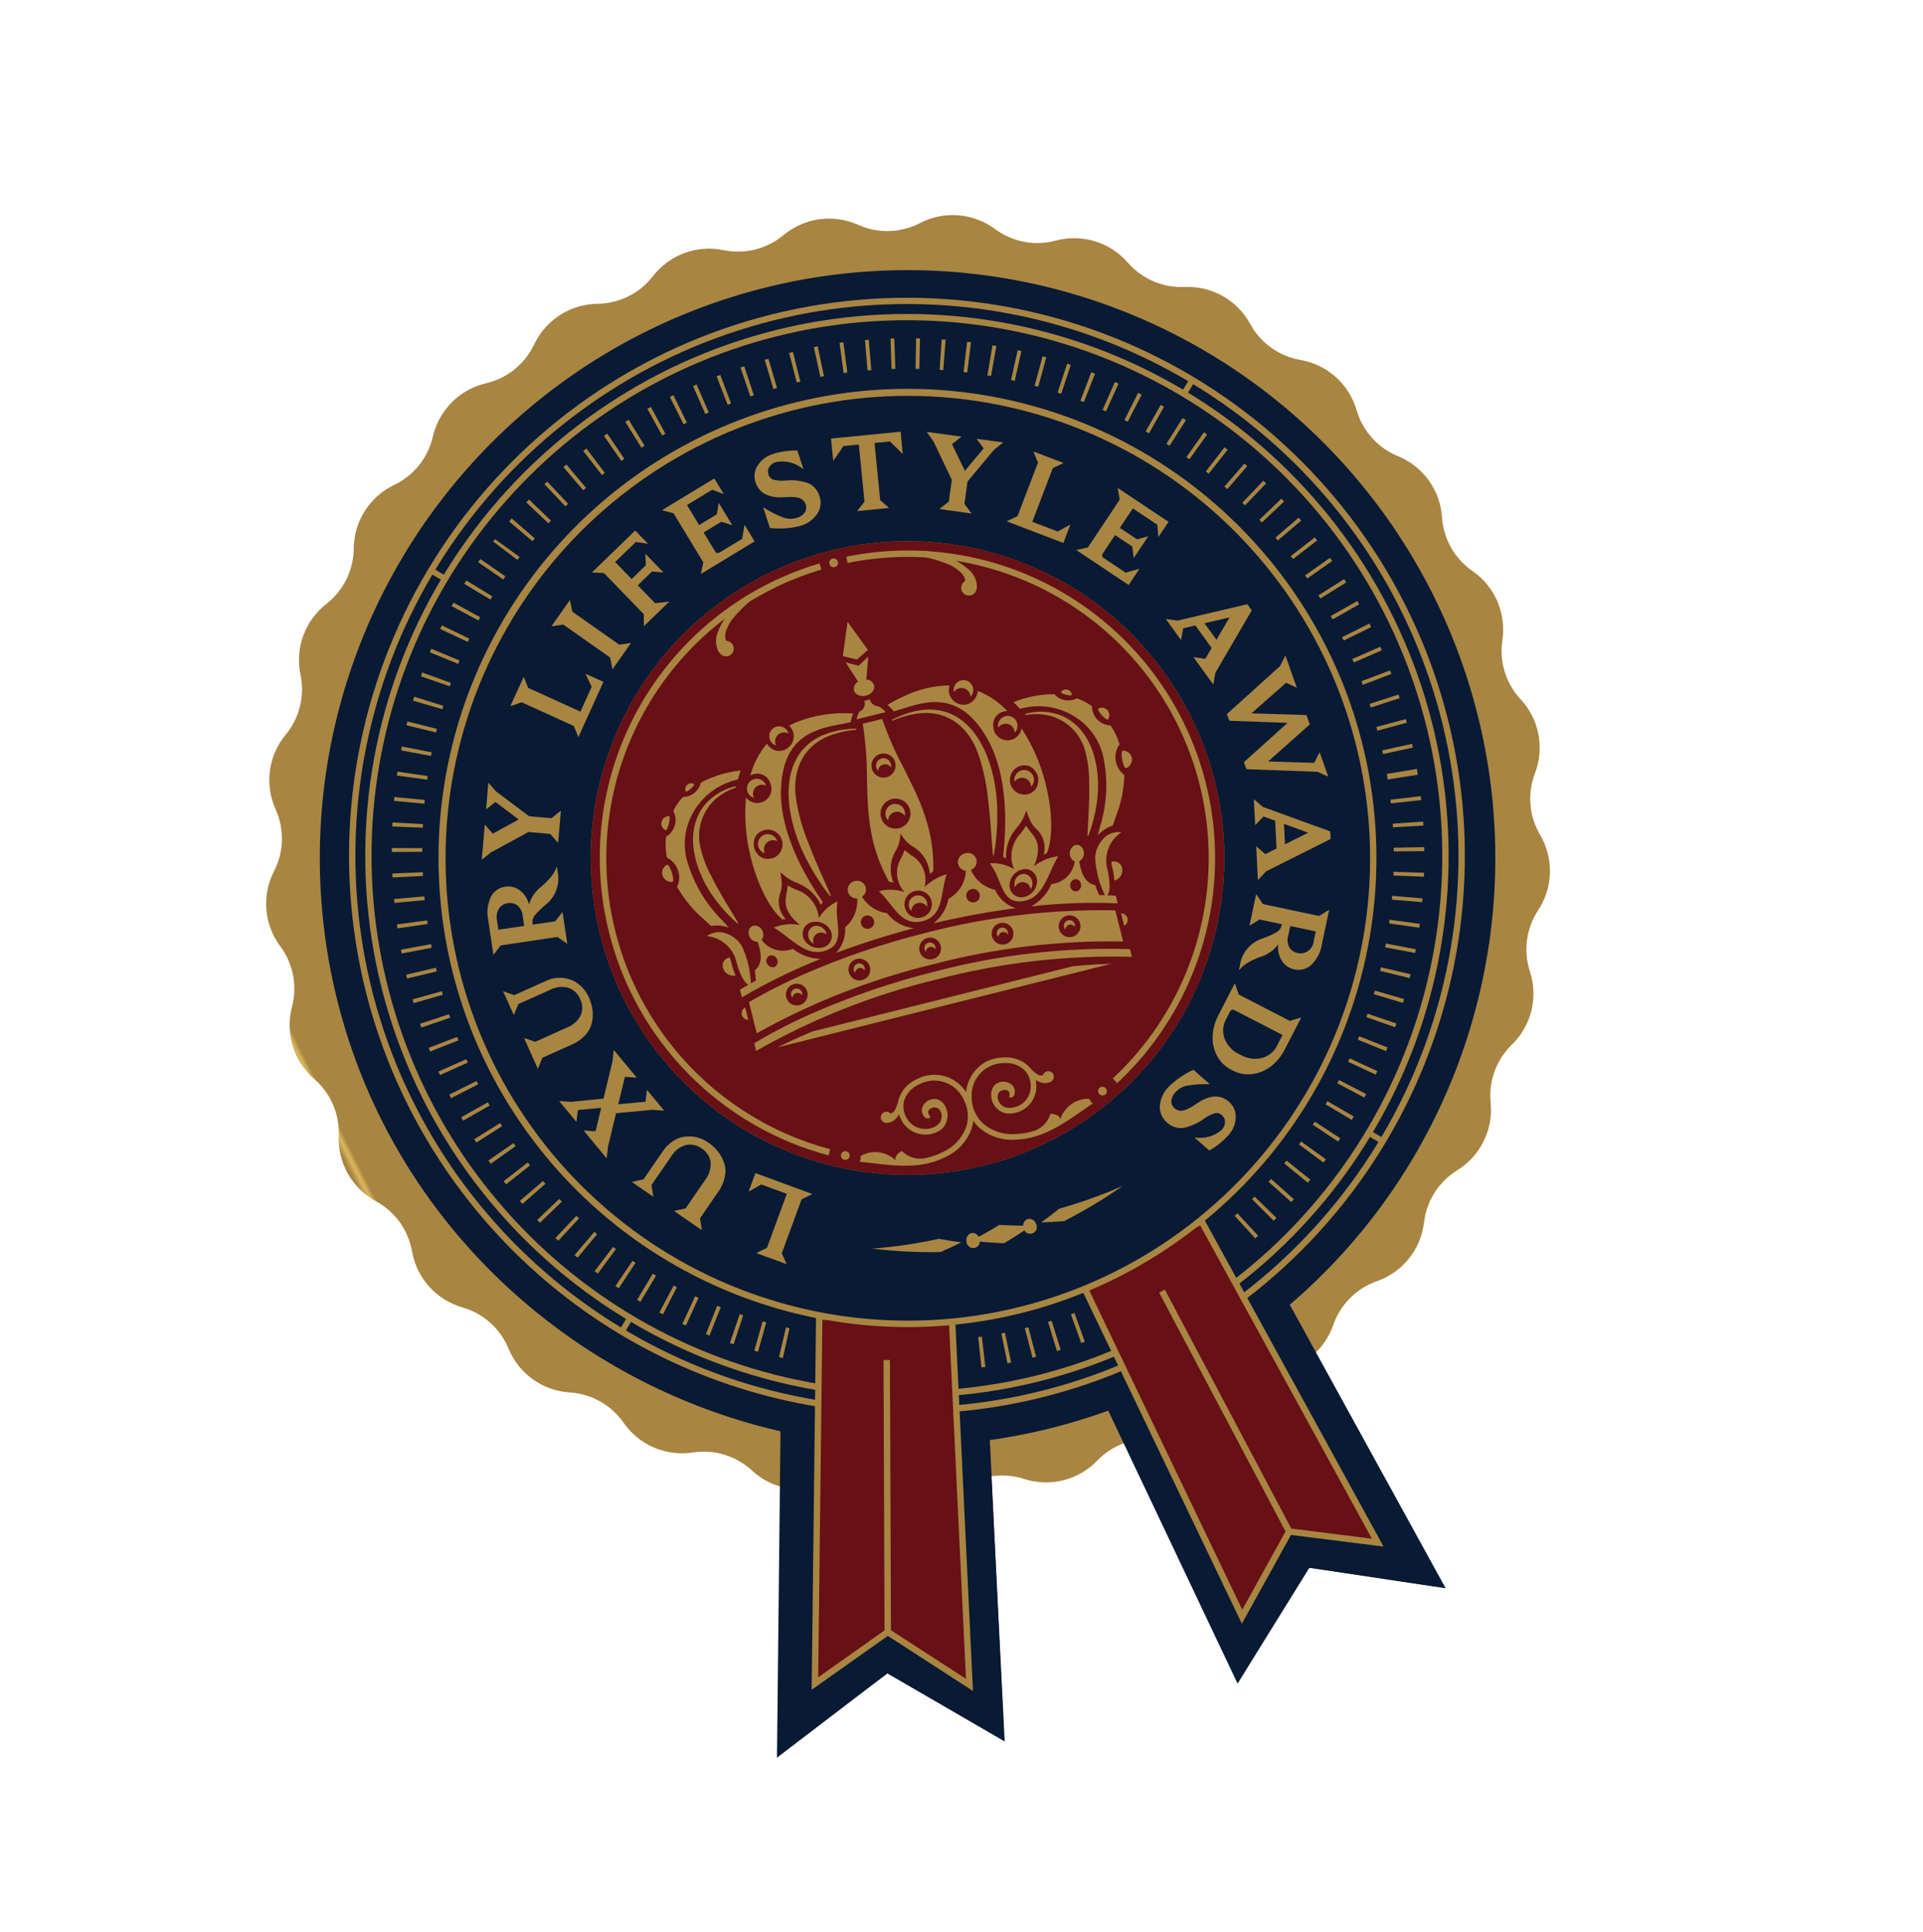 <svg xmlns="http://www.w3.org/2000/svg" xmlns:xlink="http://www.w3.org/1999/xlink" width="220" height="221" viewBox="0 0 220 221">
  <defs>
    <clipPath id="clip-path">
      <path id="Tracé_2102" data-name="Tracé 2102" d="M73.631.969a8.126,8.126,0,0,1-7.063.3,8.119,8.119,0,0,0-8.512,1.3,8.125,8.125,0,0,1-6.833,1.815,8.121,8.121,0,0,0-8.034,3.1,8.129,8.129,0,0,1-6.283,3.243,8.117,8.117,0,0,0-7.18,4.751A8.126,8.126,0,0,1,24.285,20a8.119,8.119,0,0,0-5.99,6.185,8.121,8.121,0,0,1-4.342,5.58,8.12,8.12,0,0,0-4.52,7.328,8.12,8.12,0,0,1-3.041,6.382A8.126,8.126,0,0,0,3.551,53.6a8.116,8.116,0,0,1-1.6,6.887,8.126,8.126,0,0,0-1.026,8.55A8.116,8.116,0,0,1,.85,76.107a8.123,8.123,0,0,0,.835,8.569A8.121,8.121,0,0,1,3.127,91.6a8.126,8.126,0,0,0,2.659,8.19,8.115,8.115,0,0,1,2.9,6.45,8.124,8.124,0,0,0,4.357,7.427,8.125,8.125,0,0,1,4.217,5.675,8.118,8.118,0,0,0,5.851,6.317,8.123,8.123,0,0,1,5.338,4.638,8.12,8.12,0,0,0,7.072,4.91,8.12,8.12,0,0,1,6.208,3.382,8.124,8.124,0,0,0,7.963,3.276,8.125,8.125,0,0,1,6.792,1.967,8.118,8.118,0,0,0,8.481,1.487,8.124,8.124,0,0,1,7.056.462,8.12,8.12,0,0,0,8.6-.37,8.123,8.123,0,0,1,6.99-1.066,8.121,8.121,0,0,0,8.321-2.21,8.122,8.122,0,0,1,6.6-2.545,8.12,8.12,0,0,0,7.652-3.947,8.121,8.121,0,0,1,5.9-3.9,8.122,8.122,0,0,0,6.625-5.5,8.122,8.122,0,0,1,4.919-5.078,8.12,8.12,0,0,0,5.287-6.8,8.125,8.125,0,0,1,3.712-6.017,8.117,8.117,0,0,0,3.7-7.774,8.125,8.125,0,0,1,2.333-6.674A8.124,8.124,0,0,0,144.6,85.51a8.12,8.12,0,0,1,.842-7.02,8.12,8.12,0,0,0,1.283-4.291v-.175a8.114,8.114,0,0,0-1.187-4.144,8.122,8.122,0,0,1-.687-7.037,8.12,8.12,0,0,0-1.757-8.429,8.128,8.128,0,0,1-2.183-6.725,8.121,8.121,0,0,0-3.527-7.855,8.117,8.117,0,0,1-3.578-6.1,8.123,8.123,0,0,0-5.134-6.913,8.122,8.122,0,0,1-4.8-5.187,8.125,8.125,0,0,0-6.5-5.647,8.122,8.122,0,0,1-5.808-4.032A8.122,8.122,0,0,0,104,7.839a8.122,8.122,0,0,1-6.539-2.69,8.12,8.12,0,0,0-8.27-2.4,8.125,8.125,0,0,1-6.964-1.223A8.121,8.121,0,0,0,73.631.969" transform="translate(0 0)" fill="none"/>
    </clipPath>
    <linearGradient id="linear-gradient" x1="0.019" y1="1.168" x2="0.027" y2="1.168" gradientUnits="objectBoundingBox">
      <stop offset="0" stop-color="#a98542"/>
      <stop offset="0.54" stop-color="#dcb95e"/>
      <stop offset="1" stop-color="#a98542"/>
    </linearGradient>
    <clipPath id="clip-path-2">
      <rect id="Rectangle_234" data-name="Rectangle 234" width="146.722" height="175.13" fill="none"/>
    </clipPath>
    <clipPath id="clip-path-3">
      <path id="Tracé_2109" data-name="Tracé 2109" d="M49.4,65.151a1.419,1.419,0,0,1-.205-.022,1.9,1.9,0,0,1-1.521-1.6,1.4,1.4,0,0,1,.347-1.136,1.375,1.375,0,0,1,1.085-.424,1.9,1.9,0,0,1,1.727,1.62,1.4,1.4,0,0,1-.349,1.136,1.347,1.347,0,0,1-1.008.425H49.4m-1.383-7.41c-.6.863-1.225,1.757-.123,3.976a5.428,5.428,0,0,0-2.848-.937,16.065,16.065,0,0,1,1.009,1.7c.85,1.572,1.655,3.053,3.479,3.136,1.6.071,1.985-1.075,2.467-2.526a8.156,8.156,0,0,1,.906-2.072,4.661,4.661,0,0,0-2.707.87,3.766,3.766,0,0,0-1.093-4.057,8.545,8.545,0,0,1-.645-.8,6.189,6.189,0,0,1-.445.709" transform="translate(-45.049 -57.032)" fill="none"/>
    </clipPath>
    <linearGradient id="linear-gradient-2" x1="-6.492" y1="11.261" x2="-6.347" y2="11.261" xlink:href="#linear-gradient"/>
    <clipPath id="clip-path-4">
      <path id="Tracé_2110" data-name="Tracé 2110" d="M47.686,62.064a1.206,1.206,0,0,0,.164,1.2,1.074,1.074,0,0,1,.08-.335.9.9,0,0,1,1.255-.475,1.025,1.025,0,0,1,.436.445,1.184,1.184,0,0,0-.57-1.347.975.975,0,0,0-.455-.114.99.99,0,0,0-.909.629" transform="translate(-47.595 -61.435)" fill="none"/>
    </clipPath>
    <linearGradient id="linear-gradient-3" x1="-24.658" y1="49.195" x2="-24.139" y2="49.195" xlink:href="#linear-gradient"/>
    <clipPath id="clip-path-5">
      <path id="Tracé_2111" data-name="Tracé 2111" d="M67.711,68.3a1.58,1.58,0,0,1-.2-.048,1.364,1.364,0,0,1-.875-.768,1.4,1.4,0,0,1,.058-1.187,1.894,1.894,0,0,1,2.176-.934,1.36,1.36,0,0,1,.873.767,1.387,1.387,0,0,1-.058,1.185,1.912,1.912,0,0,1-1.679,1.011,1.662,1.662,0,0,1-.294-.026m2.566-6.836a3.768,3.768,0,0,0-2.407,3.444,4.669,4.669,0,0,0-2.25-1.741,8.245,8.245,0,0,1,.147,2.256c-.041,1.531-.072,2.738,1.459,3.217,1.743.542,3.005-.578,4.339-1.764a16.135,16.135,0,0,1,1.527-1.254,5.425,5.425,0,0,0-3-.088c1.792-1.711,1.511-2.763,1.239-3.781a5.8,5.8,0,0,1-.178-.818,8.387,8.387,0,0,1-.878.528" transform="translate(-65.62 -60.94)" fill="none"/>
    </clipPath>
    <linearGradient id="linear-gradient-4" x1="-9.97" y1="11.268" x2="-9.818" y2="11.268" xlink:href="#linear-gradient"/>
    <clipPath id="clip-path-6">
      <path id="Tracé_2112" data-name="Tracé 2112" d="M67.828,64.838a1.186,1.186,0,0,0-.994,1.073,1.028,1.028,0,0,1,.562-.27.9.9,0,0,1,1.019.872,1.1,1.1,0,0,1-.04.344,1.206,1.206,0,0,0,.563-1.071.977.977,0,0,0-.973-.958,1.023,1.023,0,0,0-.137.009" transform="translate(-66.834 -64.829)" fill="none"/>
    </clipPath>
    <linearGradient id="linear-gradient-5" x1="-36.221" y1="42.995" x2="-35.678" y2="42.995" xlink:href="#linear-gradient"/>
    <clipPath id="clip-path-7">
      <path id="Tracé_2113" data-name="Tracé 2113" d="M60.506,45.274a2.329,2.329,0,0,0-.7.687l1.684.294,1.684.3a2.331,2.331,0,0,0-.429-.885c-.671-.42-.706-.993-.6-1.188a2,2,0,0,1-.33-.03H61.8a2.054,2.054,0,0,1-.321-.083.951.951,0,0,1-.972.909" transform="translate(-59.802 -44.365)" fill="none"/>
    </clipPath>
    <linearGradient id="linear-gradient-6" x1="-20.962" y1="48.752" x2="-20.611" y2="48.752" xlink:href="#linear-gradient"/>
    <clipPath id="clip-path-8">
      <path id="Tracé_2114" data-name="Tracé 2114" d="M39.191,69.108a.117.117,0,0,0-.1.1l-.142.806a79.154,79.154,0,0,1,22.314.959h.012A79.1,79.1,0,0,1,82.58,77.668l.143-.806a.119.119,0,0,0-.063-.128,78.549,78.549,0,0,0-21.228-6.676h-.007A87.873,87.873,0,0,0,46.458,68.7a60.274,60.274,0,0,0-7.267.412" transform="translate(-38.947 -68.696)" fill="none"/>
    </clipPath>
    <linearGradient id="linear-gradient-7" x1="-1.083" y1="7.24" x2="-1.055" y2="7.24" xlink:href="#linear-gradient"/>
    <clipPath id="clip-path-9">
      <path id="Tracé_2115" data-name="Tracé 2115" d="M61.933,67.059h0m0,0h0M77.1,73.676a1.248,1.248,0,1,1,.216.019,1.293,1.293,0,0,1-.216-.019m-7.347-2.34a1.246,1.246,0,1,1,.216.019,1.272,1.272,0,0,1-.216-.019M60.488,68.07a1.249,1.249,0,0,1,1.445-1.011h0a1.246,1.246,0,0,1-.43,2.455H61.5a1.245,1.245,0,0,1-1.011-1.442m-7.361.35a1.246,1.246,0,1,1,.216.019,1.271,1.271,0,0,1-.216-.019m-7.7-.3a1.246,1.246,0,1,1,.216.019,1.269,1.269,0,0,1-.216-.019m-5.13-2.666-.634,3.613A79.958,79.958,0,0,1,61.4,70.089h.012A79.928,79.928,0,0,1,82.2,76.529l.635-3.613a79.239,79.239,0,0,0-20.787-6.459h-.009A87.659,87.659,0,0,0,47.089,65.1a61.242,61.242,0,0,0-6.8.357" transform="translate(-39.659 -65.097)" fill="none"/>
    </clipPath>
    <linearGradient id="linear-gradient-8" x1="-1.111" y1="6.381" x2="-1.083" y2="6.381" xlink:href="#linear-gradient"/>
    <clipPath id="clip-path-10">
      <path id="Tracé_2116" data-name="Tracé 2116" d="M39.1,66.313a.755.755,0,0,0,.442.819l.251-1.437a.755.755,0,0,0-.693.619" transform="translate(-39.093 -65.694)" fill="none"/>
    </clipPath>
    <linearGradient id="linear-gradient-9" x1="-55.487" y1="62.514" x2="-54.065" y2="62.514" xlink:href="#linear-gradient"/>
    <clipPath id="clip-path-11">
      <path id="Tracé_2117" data-name="Tracé 2117" d="M74.576,73.293a.751.751,0,0,0,.251-1.439Z" transform="translate(-74.576 -71.854)" fill="none"/>
    </clipPath>
    <linearGradient id="linear-gradient-10" x1="-106.008" y1="57.352" x2="-104.586" y2="57.352" xlink:href="#linear-gradient"/>
    <clipPath id="clip-path-12">
      <path id="Tracé_2118" data-name="Tracé 2118" d="M61.51,43.043a.952.952,0,0,0-.839.712.84.84,0,0,0,.23.707h0l0,0a1.369,1.369,0,0,0,.778.41h.007a1.369,1.369,0,0,0,.868-.121l0,0h0a.845.845,0,0,0,.457-.586.953.953,0,0,0-.547-.954l1.266-2.3L62.3,41.4v0H62.29L61.1,40.449Z" transform="translate(-60.66 -40.449)" fill="none"/>
    </clipPath>
    <linearGradient id="linear-gradient-11" x1="-21.563" y1="26.422" x2="-21.206" y2="26.422" xlink:href="#linear-gradient"/>
    <clipPath id="clip-path-13">
      <path id="Tracé_2119" data-name="Tracé 2119" d="M61.015,40.477l1.316,1.01h.012v0l1.58-.5-.815-3.864h-.012Z" transform="translate(-61.015 -37.121)" fill="none"/>
    </clipPath>
    <linearGradient id="linear-gradient-12" x1="-23.146" y1="28.075" x2="-22.766" y2="28.075" xlink:href="#linear-gradient"/>
    <clipPath id="clip-path-14">
      <path id="Tracé_2120" data-name="Tracé 2120" d="M58.483,66.263h-.007a1.56,1.56,0,1,1,.539-3.073h.007a1.56,1.56,0,1,1-.539,3.074m.685-7.192a3.232,3.232,0,0,0-1.283,3.748,5.058,5.058,0,0,0-2.627-1.291,13.212,13.212,0,0,1,.542,1.763c.422,1.656.788,3.086,2.6,3.4h.009c1.811.318,2.643-.9,3.6-2.316a13.118,13.118,0,0,1,1.108-1.474,6.346,6.346,0,0,0-2.91.321,3.232,3.232,0,0,0,.071-3.962,6.838,6.838,0,0,1-.424-.834l0,0,0-.006a7.162,7.162,0,0,1-.682.64" transform="translate(-55.258 -58.431)" fill="none"/>
    </clipPath>
    <linearGradient id="linear-gradient-13" x1="-7.978" y1="11.155" x2="-7.833" y2="11.155" xlink:href="#linear-gradient"/>
    <clipPath id="clip-path-15">
      <path id="Tracé_2121" data-name="Tracé 2121" d="M58.964,54.437a1.121,1.121,0,0,0-.278,1.177,1.053,1.053,0,0,1,.206-.285,1.033,1.033,0,0,1,1.459.026,1.022,1.022,0,0,1,.28.575,1.122,1.122,0,0,0-1.666-1.493" transform="translate(-58.622 -54.123)" fill="none"/>
    </clipPath>
    <linearGradient id="linear-gradient-14" x1="-28.325" y1="53.813" x2="-27.841" y2="53.813" xlink:href="#linear-gradient"/>
    <clipPath id="clip-path-16">
      <path id="Tracé_2122" data-name="Tracé 2122" d="M57.506,62.966a1.058,1.058,0,0,0-.262,1.109.957.957,0,0,1,.2-.267.97.97,0,0,1,1.636.567,1.057,1.057,0,0,0-1.569-1.409" transform="translate(-57.184 -62.669)" fill="none"/>
    </clipPath>
    <linearGradient id="linear-gradient-15" x1="-29.315" y1="51.423" x2="-28.801" y2="51.423" xlink:href="#linear-gradient"/>
    <clipPath id="clip-path-17">
      <path id="Tracé_2123" data-name="Tracé 2123" d="M59.907,50.108a.861.861,0,0,0-.214.9.829.829,0,0,1,.159-.217.79.79,0,0,1,1.118.02.769.769,0,0,1,.214.441.86.86,0,0,0-1.277-1.146" transform="translate(-59.645 -49.866)" fill="none"/>
    </clipPath>
    <linearGradient id="linear-gradient-16" x1="-37.588" y1="73.522" x2="-36.957" y2="73.522" xlink:href="#linear-gradient"/>
    <clipPath id="clip-path-18">
      <path id="Tracé_2124" data-name="Tracé 2124" d="M60.023,58.848a1.715,1.715,0,1,1,.3.025,1.746,1.746,0,0,1-.3-.025m1.036-5.905a1.381,1.381,0,1,1,.241.021,1.448,1.448,0,0,1-.241-.021m-2.086-.8c-1.512,3.617-2.94,7.04-2.5,11.832l.42.276a4.018,4.018,0,0,1,1.792-3.251,3.912,3.912,0,0,0,.886-.937l.337-.581,0,.011,0-.01.119.662a3.977,3.977,0,0,0,.513,1.182,3.987,3.987,0,0,1,.553,3.737l.5-.145c2.065-4.375,1.889-8.09,1.7-12.017a40.186,40.186,0,0,1,.031-6.253l-2.251-.4a40.185,40.185,0,0,1-2.1,5.89" transform="translate(-56.394 -46.248)" fill="none"/>
    </clipPath>
    <linearGradient id="linear-gradient-17" x1="-7.494" y1="6.083" x2="-7.359" y2="6.083" xlink:href="#linear-gradient"/>
    <clipPath id="clip-path-19">
      <path id="Tracé_2125" data-name="Tracé 2125" d="M53.916,64.814a.766.766,0,1,1,.138.012.739.739,0,0,1-.138-.012m-.5-4.832a1.02,1.02,0,0,0,.655,1.117,3.889,3.889,0,0,1-2.592,2.461,3.873,3.873,0,0,1-2.141,2.251,91.868,91.868,0,0,1,9.286,1.04,4.375,4.375,0,0,1-2.112-2.819,3.915,3.915,0,0,1-1.851-2.879,1.007,1.007,0,0,0,.825-.808,1.031,1.031,0,0,0-.861-1.174,1.09,1.09,0,0,0-.189-.017,1.023,1.023,0,0,0-1.02.827" transform="translate(-49.341 -59.155)" fill="none"/>
    </clipPath>
    <linearGradient id="linear-gradient-18" x1="-6.158" y1="12.062" x2="-6.032" y2="12.062" xlink:href="#linear-gradient"/>
    <clipPath id="clip-path-20">
      <path id="Tracé_2126" data-name="Tracé 2126" d="M63.921,66.527a.775.775,0,1,1,.139.011.89.89,0,0,1-.139-.011m.041-4.737a1.007,1.007,0,0,0,.5,1.041,3.823,3.823,0,0,1-3.125,2.121,4.588,4.588,0,0,1-2.7,1.86,91.232,91.232,0,0,1,9.292,2.249,3.817,3.817,0,0,1-1.3-2.884,3.882,3.882,0,0,1-1.6-3.2,1,1,0,0,0,.134-2,1.118,1.118,0,0,0-.191-.017,1.02,1.02,0,0,0-1.018.827" transform="translate(-58.639 -60.962)" fill="none"/>
    </clipPath>
    <linearGradient id="linear-gradient-19" x1="-7.292" y1="11.263" x2="-7.168" y2="11.263" xlink:href="#linear-gradient"/>
    <clipPath id="clip-path-21">
      <path id="Tracé_2127" data-name="Tracé 2127" d="M50.318,56.7a26.586,26.586,0,0,0,.455,4.667c.1.509.215,1.018.345,1.521l.1-.011c.03-2.051-.031-4.105.088-6.153a22.524,22.524,0,0,1,.878-5.95c1-3.09,3.394-4.981,6.715-4.669a11.781,11.781,0,0,1,2.7.6c.014-.037.026-.075.04-.112a10.074,10.074,0,0,0-3.885-.881c-5.044,0-7.406,5.249-7.435,10.988" transform="translate(-50.318 -45.714)" fill="none"/>
    </clipPath>
    <linearGradient id="linear-gradient-20" x1="-4.853" y1="6.572" x2="-4.756" y2="6.572" xlink:href="#linear-gradient"/>
    <clipPath id="clip-path-22">
      <path id="Tracé_2128" data-name="Tracé 2128" d="M62.749,47.009v.119a11.737,11.737,0,0,1,2.745.355c3.229.837,4.832,3.429,4.724,6.676a22.538,22.538,0,0,1-1.2,5.894c-.584,1.966-1.341,3.875-2.01,5.815l.087.045c.294-.43.571-.87.842-1.314a26.579,26.579,0,0,0,2.016-4.232c2.3-6.45,1.234-13.376-6.5-13.376q-.345,0-.708.019" transform="translate(-62.749 -46.99)" fill="none"/>
    </clipPath>
    <linearGradient id="linear-gradient-21" x1="-6.969" y1="5.957" x2="-6.857" y2="5.957" xlink:href="#linear-gradient"/>
    <clipPath id="clip-path-23">
      <path id="Tracé_2129" data-name="Tracé 2129" d="M80.466,53.913a2.78,2.78,0,0,0,.445,1.408.121.121,0,0,0,.173.034.873.873,0,0,0,.385-.621.642.642,0,0,0,0-.2.867.867,0,0,0-.868-.743h-.01a.122.122,0,0,0-.119.124" transform="translate(-80.466 -53.789)" fill="none"/>
    </clipPath>
    <linearGradient id="linear-gradient-22" x1="-87.152" y1="64.28" x2="-86.068" y2="64.28" xlink:href="#linear-gradient"/>
    <clipPath id="clip-path-24">
      <path id="Tracé_2130" data-name="Tracé 2130" d="M69,47.181a1.031,1.031,0,0,1,1.6.914,1.065,1.065,0,0,1-.078.342,1.122,1.122,0,0,0-.36-2.162H70.1a1.123,1.123,0,0,0-1.1.907" transform="translate(-68.999 -46.274)" fill="none"/>
    </clipPath>
    <linearGradient id="linear-gradient-23" x1="-35.273" y1="50.175" x2="-34.761" y2="50.175" xlink:href="#linear-gradient"/>
    <clipPath id="clip-path-25">
      <path id="Tracé_2131" data-name="Tracé 2131" d="M71.393,51.821a1.022,1.022,0,0,1,.621-.154,1.028,1.028,0,0,1,.866,1.446,1.121,1.121,0,0,0-.309-2.169c-.027,0-.056,0-.083,0a1.123,1.123,0,0,0-1.095.881" transform="translate(-71.393 -50.94)" fill="none"/>
    </clipPath>
    <linearGradient id="linear-gradient-24" x1="-36.392" y1="47.493" x2="-35.882" y2="47.493" xlink:href="#linear-gradient"/>
    <clipPath id="clip-path-26">
      <path id="Tracé_2132" data-name="Tracé 2132" d="M51.807,44.048a1.122,1.122,0,0,0,.328,1.164.994.994,0,0,1,.042-.349,1.03,1.03,0,0,1,1.811-.317,1.121,1.121,0,0,0-.781-1.244,1.1,1.1,0,0,0-.327-.05,1.124,1.124,0,0,0-1.073.8" transform="translate(-51.758 -43.253)" fill="none"/>
    </clipPath>
    <linearGradient id="linear-gradient-25" x1="-25.113" y1="56.361" x2="-24.626" y2="56.361" xlink:href="#linear-gradient"/>
    <clipPath id="clip-path-27">
      <path id="Tracé_2133" data-name="Tracé 2133" d="M74.222,51.664a6.419,6.419,0,0,1,1.608.625,5.658,5.658,0,0,1,2.886,5.955,12.991,12.991,0,0,1-1.036,3.4c-.765,1.884-1.728,3.628-2.656,5.484l.081.057a17.944,17.944,0,0,0,2.344-2.92c1.975-3.066,3.212-7.707.569-10.762a6.392,6.392,0,0,0-3.852-2c.02.056.037.112.056.168" transform="translate(-74.166 -51.496)" fill="none"/>
    </clipPath>
    <linearGradient id="linear-gradient-26" x1="-11.728" y1="6.886" x2="-11.569" y2="6.886" xlink:href="#linear-gradient"/>
    <clipPath id="clip-path-28">
      <path id="Tracé_2134" data-name="Tracé 2134" d="M70.75,56.982a1.03,1.03,0,0,1,1.488,1.291,1.122,1.122,0,0,0-.311-2.169l-.083,0a1.121,1.121,0,0,0-1.095.881" transform="translate(-70.75 -56.101)" fill="none"/>
    </clipPath>
    <linearGradient id="linear-gradient-27" x1="-36.047" y1="44.794" x2="-35.537" y2="44.794" xlink:href="#linear-gradient"/>
    <clipPath id="clip-path-29">
      <path id="Tracé_2135" data-name="Tracé 2135" d="M73.663,61.494c-.017,0-.035,0-.053,0-.058,0-.116-.011-.176-.022l-.025-.006h-.025a1.678,1.678,0,0,1,.579-3.3l.025,0,.025,0a2.271,2.271,0,0,1,.224.055.332.332,0,0,0,.032.011c.047.015.093.031.137.05a1.113,1.113,0,0,1,.109.051l.031.014h0c.043.025.086.051.125.077a.387.387,0,0,1,.043.031l.043.034q.05.039.1.082l.042.041h0c.014.015.029.029.041.043s.014.016.021.025a1.661,1.661,0,0,1,.1.133c.011.017.024.035.034.051h0a.779.779,0,0,1,.041.07.5.5,0,0,1,.024.045.786.786,0,0,1,.039.079l0,.01a1.709,1.709,0,0,1,.073.207l0,.007c.009.034.017.068.025.1l0,.024c.006.035.012.071.017.106a1.511,1.511,0,0,1-.185,1.108,1.8,1.8,0,0,1-.265.386l-.014.015a1.725,1.725,0,0,1-.2.179h0a1.561,1.561,0,0,1-.169.108l-.015.009a.931.931,0,0,1-.113.052.084.084,0,0,1-.021.01.362.362,0,0,1-.061.024l0,0a1.43,1.43,0,0,1-.326.075c-.037,0-.077.009-.116.01h-.088l-.088,0M62.947,45.611a6.549,6.549,0,0,1,.352.982c.311.043.632.082.972.119,2.863.311,6.785.736,7.5,6.777.659,5.579-2.687,11.4-3.786,13.314-.014.024-.026.043-.039.066a1.661,1.661,0,0,1,.226.313,4.985,4.985,0,0,1,2.671-2.769,5.175,5.175,0,0,0,1.179-.794l.5-.5-.05,1a3.234,3.234,0,0,0,.17,1.185,2.978,2.978,0,0,1-.355,3.232.918.918,0,0,1,.4-.02c1.349-1.254,2.568-4.141,3.119-7.388a20.534,20.534,0,0,0,.05-6.817l-.02.025a1.624,1.624,0,0,1-2.866-.357,1.542,1.542,0,0,1-.083-.829,1.6,1.6,0,0,1,.08-.289,1.561,1.561,0,0,1,1.83-1.144,1.889,1.889,0,0,1,.38.109c-.106-.282-.217-.563-.347-.839a9.523,9.523,0,0,0-1.807-2.636,1.7,1.7,0,0,1-1.774.9,1.687,1.687,0,0,1-.923-2.783,12.354,12.354,0,0,0-5.118-.991,19.357,19.357,0,0,0-2.256.137" transform="translate(-62.947 -45.474)" fill="none"/>
    </clipPath>
    <linearGradient id="linear-gradient-28" x1="-5.054" y1="4.943" x2="-4.973" y2="4.943" xlink:href="#linear-gradient"/>
    <clipPath id="clip-path-30">
      <path id="Tracé_2136" data-name="Tracé 2136" d="M78.075,50.994a.117.117,0,0,0-.042.176,2.356,2.356,0,0,0,.842.656.117.117,0,0,0,.162-.078.622.622,0,0,0,.015-.215.7.7,0,0,0-.67-.61.749.749,0,0,0-.307.071" transform="translate(-78.009 -50.923)" fill="none"/>
    </clipPath>
    <linearGradient id="linear-gradient-29" x1="-84.502" y1="109.652" x2="-83.418" y2="109.652" xlink:href="#linear-gradient"/>
    <clipPath id="clip-path-31">
      <path id="Tracé_2137" data-name="Tracé 2137" d="M44.125,63.961a.658.658,0,0,1,.581-.733.681.681,0,0,1,.658.683.66.66,0,0,1-.583.733H44.76a.683.683,0,0,1-.635-.683m-5.044-5.7a3.841,3.841,0,0,1,1.961,3.828c-.135.681-.37,2.566.133,3.194-.342.035-.682.071-1.016.112a.119.119,0,0,0-.1.1l-.142.806a64.811,64.811,0,0,1,10.012-.355A5.4,5.4,0,0,1,47.5,63.606c-.087-.009-.175-.019-.257-.034a2.991,2.991,0,0,1-2.588-2.367.786.786,0,0,0,.252-.181,1.027,1.027,0,0,0,.248-.748.955.955,0,0,0-.718-.926.617.617,0,0,0-.144-.01.709.709,0,0,0-.5.244,1.025,1.025,0,0,0-.25.748.99.99,0,0,0,.6.893c-.143,2.051-.927,2.681-1.615,2.855-.1.354-.219.729-.357,1.121-.165.014-.334.025-.5.04l-.162.016a10.885,10.885,0,0,0,.79-4.351,3.421,3.421,0,0,0-1.479-2.361,2.366,2.366,0,0,0-1.224-.324,3.084,3.084,0,0,0-.514.045" transform="translate(-39.081 -58.221)" fill="none"/>
    </clipPath>
    <linearGradient id="linear-gradient-30" x1="-4.197" y1="11.503" x2="-4.089" y2="11.503" xlink:href="#linear-gradient"/>
    <clipPath id="clip-path-32">
      <path id="Tracé_2138" data-name="Tracé 2138" d="M75.867,67.588a10.537,10.537,0,0,1-.415,1.684,1.229,1.229,0,0,0,1.331-.8.989.989,0,0,0-.089-.893.97.97,0,0,0-.7-.422,3.8,3.8,0,0,0-.125.43" transform="translate(-75.452 -67.158)" fill="none"/>
    </clipPath>
    <linearGradient id="linear-gradient-31" x1="-57.653" y1="40.277" x2="-56.888" y2="40.277" xlink:href="#linear-gradient"/>
    <clipPath id="clip-path-33">
      <path id="Tracé_2139" data-name="Tracé 2139" d="M45.763,45.155a2.12,2.12,0,0,1-2.533.65,6.721,6.721,0,0,0-.615.3,7.367,7.367,0,0,0-1.044.717,2.178,2.178,0,0,1-1.949,2.343,7.41,7.41,0,0,0-.88,2.231,2.535,2.535,0,0,1-.3,3.537,13.981,13.981,0,0,0,1.328,4.7c.13.311.262.631.393.955a4.056,4.056,0,0,1,1.792.993c-.1-.316-.2-.631-.313-.953a15.75,15.75,0,0,1-.928-8.046A7.269,7.269,0,0,1,44.1,47.55a7.819,7.819,0,0,1,5.69-1.016q.347-.406.7-.808a13,13,0,0,0-3.793-.614c-.319,0-.631.015-.938.043" transform="translate(-38.443 -45.112)" fill="none"/>
    </clipPath>
    <linearGradient id="linear-gradient-32" x1="-3.512" y1="6.857" x2="-3.42" y2="6.857" xlink:href="#linear-gradient"/>
    <clipPath id="clip-path-34">
      <path id="Tracé_2140" data-name="Tracé 2140" d="M39.647,61.065a.985.985,0,0,0-.389.809,1.23,1.23,0,0,0,.98,1.2,10.521,10.521,0,0,1,.181-1.725,3.53,3.53,0,0,0,.03-.449,1.165,1.165,0,0,0-.236-.025.927.927,0,0,0-.567.185" transform="translate(-39.258 -60.88)" fill="none"/>
    </clipPath>
    <linearGradient id="linear-gradient-33" x1="-35.181" y1="43.43" x2="-34.283" y2="43.43" xlink:href="#linear-gradient"/>
    <clipPath id="clip-path-35">
      <path id="Tracé_2141" data-name="Tracé 2141" d="M46.813,52.718a1.12,1.12,0,0,0,.354,1.157.993.993,0,0,1,.035-.35,1.03,1.03,0,0,1,1.8-.358,1.121,1.121,0,0,0-2.192-.449" transform="translate(-46.771 -51.898)" fill="none"/>
    </clipPath>
    <linearGradient id="linear-gradient-34" x1="-22.763" y1="50.988" x2="-22.275" y2="50.988" xlink:href="#linear-gradient"/>
    <clipPath id="clip-path-36">
      <path id="Tracé_2142" data-name="Tracé 2142" d="M72.838,69.273a.653.653,0,0,1-.3-.885.679.679,0,0,1,.85-.42.659.659,0,0,1,.3.887.723.723,0,0,1-.641.458.54.54,0,0,1-.21-.041m1.136-4.233a1.028,1.028,0,0,0-.021.788.766.766,0,0,0,.175.256,2.991,2.991,0,0,1-3.239,1.346c-.082-.015-.168-.035-.252-.057a5.338,5.338,0,0,1-3.161,1.38,64.829,64.829,0,0,1,9.189,3.707l.14-.805a.119.119,0,0,0-.061-.129c-.258-.13-.522-.26-.788-.388a.259.259,0,0,0,.037-.019c.7-.4,1.124-2.279,1.231-2.971a3.839,3.839,0,0,1,3.146-2.932,2.506,2.506,0,0,0-1.731-.328A3.425,3.425,0,0,0,76.448,66.6a10.919,10.919,0,0,0-.737,4.414l-.334-.157c-.088-.041-.18-.081-.268-.123,0-.436.017-.844.046-1.226-.586-.4-1.111-1.259-.548-3.234a.993.993,0,0,0,.867-.637,1.028,1.028,0,0,0,.021-.788.721.721,0,0,0-.39-.4.633.633,0,0,0-.142-.04.685.685,0,0,0-.123-.01.988.988,0,0,0-.866.637" transform="translate(-67.476 -64.403)" fill="none"/>
    </clipPath>
    <linearGradient id="linear-gradient-35" x1="-6.172" y1="10.485" x2="-6.08" y2="10.485" xlink:href="#linear-gradient"/>
    <clipPath id="clip-path-37">
      <path id="Tracé_2143" data-name="Tracé 2143" d="M74.022,51.075a7.816,7.816,0,0,1,5,2.892A7.277,7.277,0,0,1,80.5,59.859a15.78,15.78,0,0,1-3.612,7.25c-.212.265-.419.526-.619.789a4.035,4.035,0,0,1,2.023-.323c.232-.262.466-.518.695-.767a13.963,13.963,0,0,0,2.848-3.967,2.532,2.532,0,0,1,.923-3.427,7.4,7.4,0,0,0-.07-2.4,2.178,2.178,0,0,1-1.035-2.866,7.376,7.376,0,0,0-.737-1.029,6.6,6.6,0,0,0-.476-.493,2.121,2.121,0,0,1-2.159-1.475,12.233,12.233,0,0,0-4.642-1.073c.128.332.257.663.381,1" transform="translate(-73.641 -50.079)" fill="none"/>
    </clipPath>
    <linearGradient id="linear-gradient-36" x1="-8.472" y1="6.11" x2="-8.356" y2="6.11" xlink:href="#linear-gradient"/>
    <clipPath id="clip-path-38">
      <path id="Tracé_2144" data-name="Tracé 2144" d="M80.97,58.33a3.241,3.241,0,0,0-.414,1.756.16.16,0,0,0,.17.152,1.081,1.081,0,0,0,1.01-.814,1.024,1.024,0,0,0-.547-1.151.147.147,0,0,0-.081-.022.162.162,0,0,0-.139.08" transform="translate(-80.552 -58.25)" fill="none"/>
    </clipPath>
    <linearGradient id="linear-gradient-37" x1="-66.229" y1="48.991" x2="-65.406" y2="48.991" xlink:href="#linear-gradient"/>
    <clipPath id="clip-path-39">
      <path id="Tracé_2145" data-name="Tracé 2145" d="M47.964,47.647a1.122,1.122,0,0,0,.354,1.155,1.048,1.048,0,0,1,.035-.349,1.031,1.031,0,0,1,1.8-.358,1.124,1.124,0,0,0-.809-1.228,1.107,1.107,0,0,0-.3-.041,1.125,1.125,0,0,0-1.081.82" transform="translate(-47.923 -46.827)" fill="none"/>
    </clipPath>
    <linearGradient id="linear-gradient-38" x1="-23.326" y1="53.919" x2="-22.838" y2="53.919" xlink:href="#linear-gradient"/>
    <clipPath id="clip-path-40">
      <path id="Tracé_2146" data-name="Tracé 2146" d="M44.381,47.362c-3.525,1.973-3.941,6.756-3.127,10.313a17.822,17.822,0,0,0,1.211,3.542l.094-.027c-.24-2.06-.553-4.027-.631-6.061a12.981,12.981,0,0,1,.18-3.546,5.659,5.659,0,0,1,4.741-4.616,6.361,6.361,0,0,1,1.725-.041c.037-.046.073-.093.109-.139a5.957,5.957,0,0,0-1.336-.149,6.537,6.537,0,0,0-2.967.723" transform="translate(-40.901 -46.639)" fill="none"/>
    </clipPath>
    <linearGradient id="linear-gradient-39" x1="-5.264" y1="7.718" x2="-5.133" y2="7.718" xlink:href="#linear-gradient"/>
    <clipPath id="clip-path-41">
      <path id="Tracé_2147" data-name="Tracé 2147" d="M47.977,56.708l-.025-.006-.025,0a1.482,1.482,0,0,1-.174-.039l-.052-.016c-.037-.011-.076-.022-.112-.036h0l-.052-.02c-.037-.016-.072-.032-.107-.05a1.461,1.461,0,0,1-.28-.181l0,0c-.016-.014-.034-.027-.05-.043l-.016-.015c-.03-.03-.061-.057-.087-.087h0l-.011-.014a1.36,1.36,0,0,1-.122-.16v0a1.533,1.533,0,0,1-.128-.235l-.006-.019a1.675,1.675,0,0,1-.118-.452h0a1.527,1.527,0,0,1,.2-1.1c.017-.032.034-.063.052-.093l.012-.02c.02-.032.04-.062.06-.091l0-.006a1.646,1.646,0,0,1,.14-.17l.006-.009c.021-.021.042-.041.065-.061l.036-.034c.021-.019.041-.035.063-.052a.444.444,0,0,1,.048-.036,1.207,1.207,0,0,1,.143-.091l.027-.016.053-.026h0l.055-.024a.978.978,0,0,1,.119-.045l.051-.017h0l.051-.015c.046-.011.094-.021.145-.029l.034,0c.04,0,.078-.007.121-.01s.1,0,.145,0h.035a1.868,1.868,0,0,1,.227.025l.025,0,.025,0a1.687,1.687,0,0,1-.252,3.332,1.885,1.885,0,0,1-.327-.029m7.983-13.057a1.687,1.687,0,0,1-1.815,2.3,1.52,1.52,0,0,1-1.2-.928,1.556,1.556,0,0,1-.158-.524,9.568,9.568,0,0,0-2.594,1.864c-.216.215-.417.441-.611.671a1.8,1.8,0,0,1,.393.027,1.557,1.557,0,0,1,1.332,1.7,1.626,1.626,0,0,1-3.2.41l-.01-.031a20.608,20.608,0,0,0-2.274,6.428c-.589,3.239-.422,6.369.417,8.006.224.08.145.014.365.155a2.979,2.979,0,0,1,.767-3.161,3.248,3.248,0,0,0,.564-1.056l.293-.958.3.646a5.132,5.132,0,0,0,.839,1.147,5,5,0,0,1,1.57,3.515,1.555,1.555,0,0,1,.318-.219c0-.024-.009-.047-.014-.075-.383-2.173-1.547-8.785.972-13.806,2.727-5.439,6.56-4.5,9.358-3.823.333.081.647.155.953.22a6.44,6.44,0,0,1,.667-.8,14.6,14.6,0,0,0-6.463-1.736q-.386,0-.763.029" transform="translate(-45.468 -43.623)" fill="none"/>
    </clipPath>
    <linearGradient id="linear-gradient-40" x1="-2.826" y1="5.609" x2="-2.763" y2="5.609" xlink:href="#linear-gradient"/>
    <clipPath id="clip-path-42">
      <path id="Tracé_2148" data-name="Tracé 2148" d="M39.522,47.149a.673.673,0,0,0-.075.186.879.879,0,0,0,.152.717.124.124,0,0,0,.174.027,2.794,2.794,0,0,0,.9-1.173.122.122,0,0,0-.08-.162,1.175,1.175,0,0,0-.323-.048.826.826,0,0,0-.745.452" transform="translate(-39.426 -46.697)" fill="none"/>
    </clipPath>
    <linearGradient id="linear-gradient-41" x1="-34.412" y1="76.548" x2="-33.538" y2="76.548" xlink:href="#linear-gradient"/>
    <clipPath id="clip-path-43">
      <path id="Tracé_2149" data-name="Tracé 2149" d="M38.552,50.78a1.026,1.026,0,0,0-.906.9,1.081,1.081,0,0,0,.672,1.108.163.163,0,0,0,.212-.084,3.25,3.25,0,0,0,.207-1.793.16.16,0,0,0-.157-.132.123.123,0,0,0-.03,0" transform="translate(-37.64 -50.776)" fill="none"/>
    </clipPath>
    <linearGradient id="linear-gradient-42" x1="-32.142" y1="52.284" x2="-31.286" y2="52.284" xlink:href="#linear-gradient"/>
    <clipPath id="clip-path-44">
      <path id="Tracé_2150" data-name="Tracé 2150" d="M43.2,44.821a.665.665,0,0,0-.394.343.617.617,0,0,0-.058.207.115.115,0,0,0,.124.128,2.335,2.335,0,0,0,1.015-.33.117.117,0,0,0,.022-.179.676.676,0,0,0-.477-.209.713.713,0,0,0-.232.04" transform="translate(-42.743 -44.781)" fill="none"/>
    </clipPath>
    <linearGradient id="linear-gradient-43" x1="-41.514" y1="144.844" x2="-40.542" y2="144.844" xlink:href="#linear-gradient"/>
    <clipPath id="clip-path-45">
      <path id="Tracé_2151" data-name="Tracé 2151" d="M57.1,67.277a.642.642,0,0,0-.158.672.584.584,0,0,1,.949-.148.569.569,0,0,1,.158.328.64.64,0,0,0-.949-.852" transform="translate(-56.909 -67.098)" fill="none"/>
    </clipPath>
    <linearGradient id="linear-gradient-44" x1="-48.317" y1="80.229" x2="-47.467" y2="80.229" xlink:href="#linear-gradient"/>
    <clipPath id="clip-path-46">
      <path id="Tracé_2152" data-name="Tracé 2152" d="M69.657,70.627a.64.64,0,0,0-.159.671.568.568,0,0,1,.118-.162.589.589,0,0,1,.832.015.6.6,0,0,1,.159.328.64.64,0,0,0-.95-.852" transform="translate(-69.462 -70.448)" fill="none"/>
    </clipPath>
    <linearGradient id="linear-gradient-45" x1="-58.938" y1="76.585" x2="-58.089" y2="76.585" xlink:href="#linear-gradient"/>
    <clipPath id="clip-path-47">
      <path id="Tracé_2153" data-name="Tracé 2153" d="M63.743,68.745a.636.636,0,0,0-.16.67.605.605,0,0,1,.118-.162.588.588,0,0,1,.991.343.639.639,0,0,0-.949-.851" transform="translate(-63.547 -68.565)" fill="none"/>
    </clipPath>
    <linearGradient id="linear-gradient-46" x1="-53.869" y1="78.622" x2="-53.02" y2="78.622" xlink:href="#linear-gradient"/>
    <clipPath id="clip-path-48">
      <path id="Tracé_2154" data-name="Tracé 2154" d="M50.362,66.4a.638.638,0,0,0-.159.671.581.581,0,0,1,.117-.162.587.587,0,0,1,.991.343.639.639,0,0,0-.949-.852" transform="translate(-50.167 -66.217)" fill="none"/>
    </clipPath>
    <linearGradient id="linear-gradient-47" x1="-42.583" y1="81.097" x2="-41.733" y2="81.097" xlink:href="#linear-gradient"/>
    <clipPath id="clip-path-49">
      <path id="Tracé_2155" data-name="Tracé 2155" d="M44.16,66.154a.64.64,0,0,0-.16.672.569.569,0,0,1,.118-.162.589.589,0,0,1,.832.014.6.6,0,0,1,.159.329.64.64,0,0,0-.506-1.032.635.635,0,0,0-.444.179" transform="translate(-43.964 -65.975)" fill="none"/>
    </clipPath>
    <linearGradient id="linear-gradient-48" x1="-37.279" y1="81.352" x2="-36.43" y2="81.352" xlink:href="#linear-gradient"/>
    <clipPath id="clip-path-50">
      <path id="Tracé_2156" data-name="Tracé 2156" d="M40.88,70.268l38.762,6.8q-1.974-.805-4.116-1.529L45.271,70.23q-.818-.019-1.62-.017-1.411,0-2.771.055" transform="translate(-40.88 -70.213)" fill="none"/>
    </clipPath>
    <linearGradient id="linear-gradient-49" x1="-1.29" y1="8.849" x2="-1.258" y2="8.849" xlink:href="#linear-gradient"/>
    <clipPath id="clip-path-51">
      <path id="Tracé_2157" data-name="Tracé 2157" d="M65.991,129.5l.435.031.252-3.479-.435-.031Zm-2.911-.293.447.052.4-3.461-.42-.052Zm-2.858-.434.41.071.57-3.44-.417-.072Zm-2.884-.584.425.093.737-3.406-.411-.092Zm-2.906-.783.43.137,1.041-3.328-.4-.125Zm33.5-4.049,1.1,3.31.425-.144-1.121-3.3Zm2.589-.932,1.254,3.254.425-.166-1.292-3.239Zm2.532-1.054,1.425,3.182.406-.184L93.447,121.2Zm2.49-1.184,1.57,3.114.4-.2L95.928,120Zm2.428-1.3,1.713,3.037.4-.227-1.749-3.015Zm2.352-1.415,1.871,2.941.375-.24-1.886-2.933Zm2.29-1.538,2.007,2.853.371-.265-2.039-2.83Zm-68.851.983.364.273,2.079-2.8-.333-.252Zm71.056-2.628,2.153,2.745.358-.283-2.183-2.72Zm-73.336.806.34.283,2.224-2.682-.33-.276Zm75.456-2.553,2.292,2.628.329-.288-2.292-2.628Zm-77.651.614.332.306,2.349-2.574-.308-.286Zm79.691-2.474L111.4,113.2l.328-.319-2.443-2.485Zm-81.78.432.308.314L30,108.986l-.3-.311Zm83.724-2.389,2.532,2.4.312-.333-2.557-2.368Zm-85.712.227.3.338,2.605-2.316-.278-.316Zm87.557-2.279,2.643,2.275.3-.349-2.668-2.244Zm-89.425.02.285.358,2.718-2.182-.258-.328Zm91.165-2.157,2.756,2.134.277-.36-2.777-2.106Zm-92.908-.2.255.362,2.848-2.011-.248-.355Zm94.533-2.02,2.87,1.982.247-.362-2.869-1.982Zm-96.152-.427.245.385,2.937-1.877-.222-.353Zm97.678-1.886,2.952,1.852.237-.384-2.967-1.829ZM18.5,99.362l.222.4,3.035-1.713-.2-.365Zm100.556-1.715,3.054,1.68.211-.383-3.058-1.677Zm-101.906-.9.2.416,3.125-1.543L20.3,95.25ZM120.338,95.2l3.126,1.546.2-.406-3.136-1.521ZM15.943,94.074l.179.422,3.205-1.372-.163-.385ZM121.495,92.7l3.2,1.39.179-.416-3.21-1.363ZM14.881,91.348l.153.424,3.273-1.2-.147-.4Zm107.647-1.2,3.26,1.231.159-.424-3.274-1.2Zm-108.571-1.6.134.437,3.33-1.034-.123-.4Zm109.473-1,3.319,1.07.137-.431-3.327-1.041ZM13.184,85.737l.111.437,3.378-.862-.1-.412ZM124.314,84.5l-.107.409,3.367.9.169-.65-3.376-.875ZM12.555,82.868l.087.449,3.418-.688-.082-.411ZM124.9,82.037l3.414.709.089-.427-3.414-.709ZM12.068,79.986l.066.451,3.448-.523-.061-.415ZM125.4,79.332l3.444.539.067-.43-3.443-.54ZM11.728,77.082l.043.449,3.468-.347-.04-.42Zm114.047-.475,3.465.365.047-.431-3.468-.371ZM11.528,74.165l.021.452,3.48-.181-.02-.42Zm114.483-.3,3.483.193.024-.432-3.481-.2ZM11.468,71.694l3.486-.011v-.429l-3.486,0Zm114.642-.581,3.488.031V70.7l-3.485-.019ZM11.526,68.774l3.483.15.02-.421-3.481-.178Zm114.53-.846.019.424,3.484-.128-.019-.451ZM11.721,65.861l3.473.313.04-.416-3.469-.35Zm114.14-.673.04.436,3.471-.335-.041-.435ZM12.053,62.956l3.454.483.06-.416-3.449-.514Zm113.476-.5.063.426,3.45-.488-.061-.436ZM12.52,60.076l3.427.639.08-.424L12.6,59.638Zm112.545-.324.082.429,3.422-.675-.083-.429ZM13.119,57.219l3.394.793.1-.41-3.388-.821Zm111.345-.15.1.417,3.388-.824-.106-.431ZM13.849,54.4l3.356.944.114-.4-3.343-.988Zm109.884.025.122.41,3.345-.983-.127-.426ZM14.71,51.6l3.3,1.108.135-.4-3.295-1.137Zm108.163.219.142.4,3.289-1.158-.149-.422ZM15.7,48.853l3.251,1.259.154-.4-3.242-1.281Zm106.185.394.16.4,3.23-1.313-.168-.41ZM16.81,46.155,20,47.559l.17-.386L17,45.742Zm103.954.575.185.4,3.158-1.48-.186-.4ZM18.048,43.515l3.126,1.546.186-.373-3.106-1.583Zm101.482.763.2.376,3.084-1.625-.207-.4ZM19.416,40.924l3.04,1.706.214-.379-3.038-1.71Zm98.754.955.219.367,3-1.765-.227-.385ZM20.9,38.411l2.961,1.843.225-.36L21.138,38.03Zm95.8,1.147.235.357,2.911-1.922-.248-.371ZM22.5,35.971l2.869,1.982.244-.349-2.854-2ZM115.11,37.3l.26.353,2.805-2.069-.26-.353ZM24.227,33.608l2.764,2.123.256-.329-2.741-2.154Zm89.191,1.529.263.323,2.72-2.183-.289-.355Zm-87.356-3.8,2.659,2.254.262-.306-2.617-2.3Zm85.553,1.712.283.317,2.6-2.322-.3-.333Zm-83.6-3.891,2.542,2.388.287-.3-2.515-2.417Zm81.705,1.9.3.3,2.486-2.443-.322-.324ZM30.067,27.079l2.415,2.516.3-.291-2.4-2.533Zm77.646,2.081.318.289,2.351-2.573-.329-.3ZM32.228,25.111l2.28,2.639.316-.27-2.25-2.663Zm73.4,2.255.337.277,2.207-2.7-.338-.278ZM34.485,23.261l2.143,2.751.329-.253-2.11-2.774Zm68.954,2.41.348.26,2.082-2.8-.355-.263ZM36.846,21.525l2,2.859.347-.24-1.971-2.876Zm64.333,2.569.35.234,1.958-2.885-.38-.253ZM39.3,19.911l1.826,2.971.368-.226-1.819-2.974Zm59.545,2.72.363.217,1.805-2.982-.385-.23ZM41.827,18.44l1.68,3.056.373-.2-1.751-3.017ZM96.45,21.289l.37.2,1.656-3.068-.4-.214Zm-2.465-1.221.388.18,1.49-3.152-.405-.19ZM44.434,17.1l1.516,3.14.375-.179L44.846,16.9Zm47.03,1.866.406.166L93.178,15.9l-.4-.165ZM47.111,15.9l1.341,3.217.39-.16L47.53,15.732Zm2.74-1.055,1.158,3.287L51.416,18,50.267,14.7ZM88.889,18l.41.144L90.45,14.85l-.412-.145ZM52.632,13.943l.99,3.343.405-.119-.962-3.351Zm33.637,3.209.42.124.986-3.343-.42-.125ZM55.452,13.184l.832,3.386.409-.1-.8-3.392Zm28.21,3.295.412.087.737-3.407-.44-.093Zm-2.72-.508.416.071.6-3.435-.445-.076Zm-22.622-3.4.644,3.427.414-.076-.611-3.433Zm19.873,2.992.431.058.457-3.458-.435-.056ZM61.2,12.1l.487,3.451.419-.057-.457-3.455Zm14.245,3.162.419.04.343-3.471-.45-.041ZM64.108,11.767l.307,3.474.42-.037-.276-3.475Zm8.574,3.309.422.02.2-3.48-.451-.024Zm-5.669-3.5.159,3.481.42-.015-.124-3.485ZM69.921,15l.434,0,.024-3.485-.44,0Z" transform="translate(-11.468 -11.52)" fill="none"/>
    </clipPath>
    <linearGradient id="linear-gradient-50" x1="-0.054" y1="1.269" x2="-0.044" y2="1.269" xlink:href="#linear-gradient"/>
    <clipPath id="clip-path-52">
      <path id="Tracé_2158" data-name="Tracé 2158" d="M43.079,105.82a1.43,1.43,0,0,1-.317.468,61.47,61.47,0,0,0,18.644,3.348c-.011-.076-.032-.15-.045-.225a1.421,1.421,0,0,1,.021-.509,61.345,61.345,0,0,1-9.106-.9,60.863,60.863,0,0,1-9.142-2.359,1.684,1.684,0,0,1-.056.18" transform="translate(-42.762 -105.64)" fill="none"/>
    </clipPath>
    <linearGradient id="linear-gradient-51" x1="-2.786" y1="7.065" x2="-2.721" y2="7.065" xlink:href="#linear-gradient"/>
    <clipPath id="clip-path-53">
      <path id="Tracé_2159" data-name="Tracé 2159" d="M10.008,60.4a62.028,62.028,0,0,0,26.917,62.4c.02-.04.041-.08.062-.121a1.67,1.67,0,0,1,.364-.473,61.216,61.216,0,1,1,48.162,8.349,1.259,1.259,0,0,1,.068.393c0,.114.02.225.031.338A61.94,61.94,0,1,0,10.008,60.4" transform="translate(-9.071 -9.151)" fill="none"/>
    </clipPath>
    <linearGradient id="linear-gradient-52" x1="-0.001" y1="1.236" x2="0.007" y2="1.236" xlink:href="#linear-gradient"/>
    <clipPath id="clip-path-54">
      <path id="Tracé_2160" data-name="Tracé 2160" d="M42.156,107.664a63.312,63.312,0,0,0,19.768,3.5c-.055-.242-.1-.488-.145-.731a62.675,62.675,0,0,1-19.332-3.449c-.091.227-.189.452-.291.675" transform="translate(-42.156 -106.989)" fill="none"/>
    </clipPath>
    <linearGradient id="linear-gradient-53" x1="-2.591" y1="6.482" x2="-2.529" y2="6.482" xlink:href="#linear-gradient"/>
    <clipPath id="clip-path-55">
      <path id="Tracé_2161" data-name="Tracé 2161" d="M8.545,60.44a63.883,63.883,0,0,0,27.9,64.388q.168-.328.333-.657a63.068,63.068,0,1,1,49.368,8.59,5.217,5.217,0,0,1,.077.736A63.794,63.794,0,1,0,8.545,60.44" transform="translate(-7.58 -7.659)" fill="none"/>
    </clipPath>
    <linearGradient id="linear-gradient-54" x1="0.013" y1="1.215" x2="0.021" y2="1.215" xlink:href="#linear-gradient"/>
    <clipPath id="clip-path-56">
      <rect id="Rectangle_289" data-name="Rectangle 289" width="1.853" height="0.654" transform="translate(0 1.063) rotate(-35.019)" fill="none"/>
    </clipPath>
    <linearGradient id="linear-gradient-55" x1="-10.083" y1="36.505" x2="-9.487" y2="36.505" xlink:href="#linear-gradient"/>
    <clipPath id="clip-path-57">
      <rect id="Rectangle_291" data-name="Rectangle 291" width="1.853" height="0.654" transform="matrix(0.82, -0.572, 0.572, 0.82, 0, 1.059)" fill="none"/>
    </clipPath>
    <linearGradient id="linear-gradient-56" x1="-59.203" y1="75.72" x2="-58.607" y2="75.72" xlink:href="#linear-gradient"/>
    <clipPath id="clip-path-58">
      <rect id="Rectangle_293" data-name="Rectangle 293" width="0.654" height="1.852" transform="translate(0 0.376) rotate(-35.118)" fill="none"/>
    </clipPath>
    <linearGradient id="linear-gradient-57" x1="-59.067" y1="24.819" x2="-58.389" y2="24.819" xlink:href="#linear-gradient"/>
    <clipPath id="clip-path-59">
      <rect id="Rectangle_295" data-name="Rectangle 295" width="0.653" height="1.853" transform="translate(0 0.375) rotate(-35.033)" fill="none"/>
    </clipPath>
    <linearGradient id="linear-gradient-58" x1="-19.887" y1="73.925" x2="-19.209" y2="73.925" xlink:href="#linear-gradient"/>
    <clipPath id="clip-path-60">
      <path id="Tracé_2162" data-name="Tracé 2162" d="M64.9,32.308a34.423,34.423,0,0,1,3.738,66.164l.24.693a35.157,35.157,0,0,0-3.819-67.572Z" transform="translate(-64.904 -31.592)" fill="none"/>
    </clipPath>
    <linearGradient id="linear-gradient-59" x1="-1.962" y1="1.939" x2="-1.93" y2="1.939" xlink:href="#linear-gradient"/>
    <clipPath id="clip-path-61">
      <path id="Tracé_2163" data-name="Tracé 2163" d="M54.978,81.953,54.955,82a3.28,3.28,0,0,0-.221.609l-.014.05a4.705,4.705,0,0,0,.145,3.084A5.659,5.659,0,0,0,58.1,88.771c2.776,1.153,5.576.62,8.539.055q.626-.119,1.259-.234a.943.943,0,0,1-.144-.634l-.017-.01a2.884,2.884,0,0,0-.278-.135,3.4,3.4,0,0,0-3.577.8l-.109.088.015-.14s.04-.451-.793-.862a2.9,2.9,0,0,1-2.742,1,7.951,7.951,0,0,1-1.9-.524A5.021,5.021,0,0,1,55.466,85.5a4.065,4.065,0,0,1-.147-2.577l.016-.063a4.628,4.628,0,0,1,.22-.61l.025-.055a3.692,3.692,0,0,1,4.925-1.942,3.1,3.1,0,0,1,1.782,1.63,2.518,2.518,0,0,1-.032,1.921,2.431,2.431,0,0,1-3.276,1.373,1.3,1.3,0,0,1-.811-1.293,1.106,1.106,0,0,1,.076-.355.756.756,0,0,1,1.077-.444.525.525,0,0,1,.358.368.782.782,0,0,1-.235.59.407.407,0,0,0,.381.155.617.617,0,0,0,.434-.378,1.037,1.037,0,0,0,.058-.918,1.406,1.406,0,0,0-.67-.7,1.386,1.386,0,0,0-1.05-.121,1.517,1.517,0,0,0-.887.829,2.137,2.137,0,0,0-.057,1.766,1.9,1.9,0,0,0,1.078,1.1,3.093,3.093,0,0,0,4.121-1.722,3.434,3.434,0,0,0,.175-.557c.02.026.039.055.057.082a1.731,1.731,0,0,0,1.352.813.192.192,0,0,0,.041-.007l.035-.009a.675.675,0,0,0,.606-.5.639.639,0,0,0-.488-.76.641.641,0,0,0-.57.155l-.07.063-.03-.007c-.316-.071-.516-.245-.87-1.085-.011-.026-.019-.05-.027-.072l-.014-.057c-.017-.051-.034-.1-.048-.159l-.01,0a2.915,2.915,0,0,0-.106-.314,3.73,3.73,0,0,0-2.132-1.987,4.777,4.777,0,0,0-1.841-.389,4.4,4.4,0,0,0-3.935,2.682" transform="translate(-54.528 -79.271)" fill="none"/>
    </clipPath>
    <linearGradient id="linear-gradient-60" x1="-4.545" y1="6.294" x2="-4.46" y2="6.294" xlink:href="#linear-gradient"/>
    <clipPath id="clip-path-62">
      <path id="Tracé_2164" data-name="Tracé 2164" d="M66.169,86.11a.5.5,0,1,0,.589-.4.512.512,0,0,0-.1-.01.5.5,0,0,0-.493.409" transform="translate(-66.16 -85.701)" fill="none"/>
    </clipPath>
    <linearGradient id="linear-gradient-61" x1="-67.339" y1="58.052" x2="-66.32" y2="58.052" xlink:href="#linear-gradient"/>
    <clipPath id="clip-path-63">
      <path id="Tracé_2165" data-name="Tracé 2165" d="M71.707,34.78A15.4,15.4,0,0,1,73.766,36.6c.05.052.111.123.17.193,1.2,1.542.76,2.266.76,2.266l-.169.051a.884.884,0,1,0,1,1.3c.021-.022.056-.029.072-.056a2.6,2.6,0,0,0-.016-2.325,7.217,7.217,0,0,0-1.28-1.937,15.371,15.371,0,0,0-2.388-2.056c-.071.25-.13.5-.211.749" transform="translate(-71.707 -34.031)" fill="none"/>
    </clipPath>
    <linearGradient id="linear-gradient-62" x1="-17.122" y1="17.972" x2="-16.883" y2="17.972" xlink:href="#linear-gradient"/>
    <clipPath id="clip-path-64">
      <path id="Tracé_2166" data-name="Tracé 2166" d="M53.419,32.236a7.213,7.213,0,0,0-1.862,1.387A2.593,2.593,0,0,0,50.75,35.8c0,.034.036.05.048.077a.876.876,0,0,0,.835.724.888.888,0,0,0,.908-.866A.875.875,0,0,0,52.182,35c-.143-.106-.047-.036-.143-.106,0,0-.162-.829,1.487-1.871.08-.046.162-.092.225-.124a15.559,15.559,0,0,1,2.557-1.009c.006-.26.036-.517.056-.775a15.475,15.475,0,0,0-2.946,1.119" transform="translate(-50.72 -31.117)" fill="none"/>
    </clipPath>
    <linearGradient id="linear-gradient-63" x1="-9.74" y1="22.071" x2="-9.547" y2="22.071" xlink:href="#linear-gradient"/>
    <clipPath id="clip-path-65">
      <path id="Tracé_2167" data-name="Tracé 2167" d="M31.115,60A35.2,35.2,0,0,0,43.684,93.451l.461-.57A34.423,34.423,0,0,1,70.179,31.939l.094-.728a35.775,35.775,0,0,0-4.624-.3A35.068,35.068,0,0,0,31.115,60" transform="translate(-30.587 -30.909)" fill="none"/>
    </clipPath>
    <linearGradient id="linear-gradient-64" x1="-0.656" y1="2.044" x2="-0.631" y2="2.044" xlink:href="#linear-gradient"/>
    <clipPath id="clip-path-66">
      <path id="Tracé_2168" data-name="Tracé 2168" d="M53.264,78.151a3.729,3.729,0,0,0-2.68,1.141,2.981,2.981,0,0,0-.207.261l-.006-.007c-.034.046-.067.092-.1.134l-.031.047c-.015.02-.032.038-.05.06-.619.67-.867.764-1.187.723l-.032,0-.043-.084a.641.641,0,0,0-.483-.339.631.631,0,0,0-.472.125.641.641,0,0,0-.246.424.671.671,0,0,0,.4.676l.027.019a.212.212,0,0,0,.037.022,1.736,1.736,0,0,0,1.547-.3c.029-.019.055-.038.083-.058a3.253,3.253,0,0,0-.025.584,3.1,3.1,0,0,0,3.29,3.023,1.888,1.888,0,0,0,1.388-.672,2.129,2.129,0,0,0,.547-1.679,1.509,1.509,0,0,0-.552-1.082,1.39,1.39,0,0,0-1.029-.244,1.409,1.409,0,0,0-.868.435,1.037,1.037,0,0,0-.257.883.614.614,0,0,0,.278.5A.407.407,0,0,0,53,82.721a.784.784,0,0,1-.021-.635.527.527,0,0,1,.463-.224.758.758,0,0,1,.861.784,1.15,1.15,0,0,1-.048.36,1.3,1.3,0,0,1-1.205.941,2.434,2.434,0,0,1-2.613-2.407,2.522,2.522,0,0,1,.624-1.816,3.1,3.1,0,0,1,2.23-.927,3.691,3.691,0,0,1,3.97,3.5l0,.058a4.516,4.516,0,0,1,0,.649l0,.066a4.07,4.07,0,0,1-1.016,2.373,5.023,5.023,0,0,1-3.62,1.527,8.013,8.013,0,0,1-1.968-.155,2.9,2.9,0,0,1-2.239-1.872c-.922.1-1.037.535-1.039.54l-.034.137-.072-.121a3.393,3.393,0,0,0-3.091-1.967,2.725,2.725,0,0,0-.308.032l-.02,0a.937.937,0,0,1-.353.547q.557.322,1.106.647c2.593,1.541,5.043,3,8.049,2.856a5.661,5.661,0,0,0,4.071-1.742,4.715,4.715,0,0,0,1.187-2.851l0-.051a3.283,3.283,0,0,0,0-.647l0-.055a4.307,4.307,0,0,0-4.386-4.129c-.087,0-.175,0-.266.006" transform="translate(-43.503 -78.145)" fill="none"/>
    </clipPath>
    <linearGradient id="linear-gradient-65" x1="-3.434" y1="6.921" x2="-3.354" y2="6.921" xlink:href="#linear-gradient"/>
    <clipPath id="clip-path-67">
      <path id="Tracé_2169" data-name="Tracé 2169" d="M42.134,81.911a.5.5,0,1,0,.576-.419.587.587,0,0,0-.079-.006.5.5,0,0,0-.5.425" transform="translate(-42.128 -81.486)" fill="none"/>
    </clipPath>
    <linearGradient id="linear-gradient-66" x1="-43.281" y1="62.946" x2="-42.251" y2="62.946" xlink:href="#linear-gradient"/>
    <clipPath id="clip-path-68">
      <path id="Tracé_2170" data-name="Tracé 2170" d="M63.339,31.639a.505.505,0,1,0,.493-.408.5.5,0,0,0-.493.408" transform="translate(-63.329 -31.231)" fill="none"/>
    </clipPath>
    <linearGradient id="linear-gradient-67" x1="-64.397" y1="115.324" x2="-63.379" y2="115.324" xlink:href="#linear-gradient"/>
    <clipPath id="clip-path-69">
      <path id="Tracé_2171" data-name="Tracé 2171" d="M49.94,93.83q1.6.943,3.284,1.788,1.875-.22,3.7-.564-1.7-.732-3.322-1.567-1.806.233-3.659.343" transform="translate(-49.94 -93.487)" fill="none"/>
    </clipPath>
    <linearGradient id="linear-gradient-68" x1="-8.604" y1="19.693" x2="-8.432" y2="19.693" xlink:href="#linear-gradient"/>
    <clipPath id="clip-path-70">
      <path id="Tracé_2172" data-name="Tracé 2172" d="M56.486,94.957q1.213.494,2.464.932a56.571,56.571,0,0,0,7.771-.95,54.876,54.876,0,0,1-7.7-.575q-1.252.328-2.533.594" transform="translate(-56.486 -94.363)" fill="none"/>
    </clipPath>
    <linearGradient id="linear-gradient-69" x1="-6.778" y1="20.622" x2="-6.657" y2="20.622" xlink:href="#linear-gradient"/>
    <clipPath id="clip-path-71">
      <path id="Tracé_2173" data-name="Tracé 2173" d="M48.28,94.254q1.325.013,2.634-.036-1.113-.688-2.18-1.421A55.024,55.024,0,0,1,41.3,90.716a56.194,56.194,0,0,0,6.984,3.538" transform="translate(-41.296 -90.716)" fill="none"/>
    </clipPath>
    <linearGradient id="linear-gradient-70" x1="-5.114" y1="13.232" x2="-4.989" y2="13.232" xlink:href="#linear-gradient"/>
    <clipPath id="clip-path-72">
      <path id="Tracé_2174" data-name="Tracé 2174" d="M49.5,93.8a.767.767,0,1,0,1.479.35.823.823,0,0,0-.539-1.014.623.623,0,0,0-.152-.017.856.856,0,0,0-.788.681" transform="translate(-49.471 -93.118)" fill="none"/>
    </clipPath>
    <linearGradient id="linear-gradient-71" x1="-31.952" y1="29.675" x2="-31.304" y2="29.675" xlink:href="#linear-gradient"/>
    <clipPath id="clip-path-73">
      <path id="Tracé_2175" data-name="Tracé 2175" d="M54.8,94.82a.766.766,0,1,0,1.508.173.823.823,0,0,0-.657-.942.746.746,0,0,0-.075,0,.838.838,0,0,0-.777.774" transform="translate(-54.789 -94.046)" fill="none"/>
    </clipPath>
    <linearGradient id="linear-gradient-72" x1="-37.002" y1="29.632" x2="-36.325" y2="29.632" xlink:href="#linear-gradient"/>
    <clipPath id="clip-path-74">
      <path id="Tracé_2176" data-name="Tracé 2176" d="M33.47,81.592l.026.026,1.6-.162,2.234,2.167-4.575,4.711-1.311.055-.026.026,2.6,2.525.025-.026.006-1.321,4.575-4.71,1.318-.046.027-.026L35.018,80Z" transform="translate(-31.421 -79.999)" fill="none"/>
    </clipPath>
    <linearGradient id="linear-gradient-73" x1="-3.876" y1="6.377" x2="-3.75" y2="6.377" xlink:href="#linear-gradient"/>
    <clipPath id="clip-path-75">
      <path id="Tracé_2177" data-name="Tracé 2177" d="M28.2,74.856l-3.281,2.005-1.283-.275-.031.02,1.529,2.5.031-.019.342-1.267,3.414-2.089a2.864,2.864,0,0,1,2.018-.491,2.223,2.223,0,0,1,1.508,1.109,2.177,2.177,0,0,1,.289,1.855,2.964,2.964,0,0,1-1.383,1.577L27.972,81.85l-1.277-.266-.03.021,1.984,3.248.032-.019.334-1.277L32.15,81.64a4.521,4.521,0,0,0,1.425-1.308,3.06,3.06,0,0,0,.552-1.5A4.464,4.464,0,0,0,34,77.39a4.912,4.912,0,0,0-.57-1.326A3.745,3.745,0,0,0,31.168,74.3a3.145,3.145,0,0,0-.844-.114,4.057,4.057,0,0,0-2.122.667" transform="translate(-23.607 -74.189)" fill="none"/>
    </clipPath>
    <linearGradient id="linear-gradient-74" x1="-2.421" y1="7" x2="-2.316" y2="7" xlink:href="#linear-gradient"/>
    <clipPath id="clip-path-76">
      <path id="Tracé_2178" data-name="Tracé 2178" d="M28.57,64.373,27.907,65.5l-2.653,3.445L21.718,67.77l-1.163-.611-.036.01.819,2.915.036-.011.673-1.128,2.543.86-1.685,2.188-1.169-.622-.034.01,1.1,3.92.036-.011.668-1.138,2.383-3.094,3.942,1.326L31,73.007,31.031,73l-.822-2.926-.035.011-.667,1.137-2.966-1,1.964-2.553,1.159.613.036-.01-1.1-3.9Z" transform="translate(-20.519 -64.363)" fill="none"/>
    </clipPath>
    <linearGradient id="linear-gradient-75" x1="-2.097" y1="7.849" x2="-1.992" y2="7.849" xlink:href="#linear-gradient"/>
    <clipPath id="clip-path-77">
      <path id="Tracé_2179" data-name="Tracé 2179" d="M19.911,55.289l.007,2.93h.037l.949-.906,4-.009a2.871,2.871,0,0,1,1.979.63,2.206,2.206,0,0,1,.709,1.729,2.158,2.158,0,0,1-.714,1.736,2.959,2.959,0,0,1-2,.627l-3.966.01-.954-.888h-.037l.01,3.808h.037l.949-.918,3.673-.009a4.5,4.5,0,0,0,1.9-.376,3.048,3.048,0,0,0,1.249-.993,4.448,4.448,0,0,0,.645-1.3,4.9,4.9,0,0,0,.2-1.428,3.764,3.764,0,0,0-1.02-2.684,3.688,3.688,0,0,0-2.823-1.067l-3.843.01-.955-.9Z" transform="translate(-19.911 -55.288)" fill="none"/>
    </clipPath>
    <linearGradient id="linear-gradient-76" x1="-2.45" y1="9.987" x2="-2.324" y2="9.987" xlink:href="#linear-gradient"/>
    <clipPath id="clip-path-78">
      <path id="Tracé_2180" data-name="Tracé 2180" d="M22.145,50.756l.277-1a1.844,1.844,0,0,1,.8-1.2,1.4,1.4,0,0,1,1.076-.153l.116.035a1.367,1.367,0,0,1,.847.666,1.707,1.707,0,0,1,.067,1.334l-.311,1.118Zm.764-3.8a4.174,4.174,0,0,0-1.39,2.363l-1.056,3.8.036.01,1.162-.627,6.326,1.756.672,1.137.036.011.97-3.494-.035-.009-1.159.615-2.506-.7L26,51.7a1.184,1.184,0,0,1,.585-.737,9.47,9.47,0,0,1,1.641-.62,3.776,3.776,0,0,0,2.8-2.881l.153-.554-.036-.009a3.6,3.6,0,0,1-.944.731,8.658,8.658,0,0,1-1.531.609,3.954,3.954,0,0,0-2.148,1.3,2.88,2.88,0,0,0-.335-1.957,2.175,2.175,0,0,0-1.266-.984l-.118-.034a2.13,2.13,0,0,0-.565-.078,2.254,2.254,0,0,0-1.328.465" transform="translate(-20.463 -46.488)" fill="none"/>
    </clipPath>
    <linearGradient id="linear-gradient-77" x1="-2.113" y1="11.542" x2="-2.007" y2="11.542" xlink:href="#linear-gradient"/>
    <clipPath id="clip-path-79">
      <path id="Tracé_2181" data-name="Tracé 2181" d="M25.84,39.838l.032.02,1.276-.342,1.613,2.923-3.371.272L25,41.438l-.032-.017-1.917,3.471.031.02,1.272-.332L29.2,44.2l2.189,1.21.391,1.261.031.017,1.758-3.184-.031-.016-1.276.34L30.01,42.589l-2.3-4.126-.391-1.234-.032-.019Z" transform="translate(-23.049 -37.21)" fill="none"/>
    </clipPath>
    <linearGradient id="linear-gradient-78" x1="-2.407" y1="12.033" x2="-2.3" y2="12.033" xlink:href="#linear-gradient"/>
    <clipPath id="clip-path-80">
      <path id="Tracé_2182" data-name="Tracé 2182" d="M31.2,32.036l.024.029,1.316.1L36.9,37.082,36.847,38.4l.022.03,5.171-4.585-1.476-1.664-.026.025.041,1.613-2.327,2.064L33.9,30.971l.043-1.313-.025-.026Z" transform="translate(-31.204 -29.632)" fill="none"/>
    </clipPath>
    <linearGradient id="linear-gradient-79" x1="-3.218" y1="13.721" x2="-3.113" y2="13.721" xlink:href="#linear-gradient"/>
    <clipPath id="clip-path-81">
      <path id="Tracé_2183" data-name="Tracé 2183" d="M37.648,26.756l.019.03,1.275.348,3.369,5.637-.3,1.285.019.034,3.111-1.861-.019-.031-1.264-.353-3.368-5.638.287-1.28-.02-.03Z" transform="translate(-37.648 -24.896)" fill="none"/>
    </clipPath>
    <linearGradient id="linear-gradient-80" x1="-5.359" y1="14.341" x2="-5.215" y2="14.341" xlink:href="#linear-gradient"/>
    <clipPath id="clip-path-82">
      <path id="Tracé_2184" data-name="Tracé 2184" d="M43.072,23.849l.012.035,1.187.58,2.255,6.166-.532,1.208.012.036,3.726-1.364-.012-.032-1.5-.468-.983-2.681,2.133-.78,1.106.61.035-.014-1-2.728-.034.014-.453,1.178-2.132.78-.932-2.545,3.086-1.127,1.147.723.035-.014-.708-1.937Z" transform="translate(-43.072 -21.488)" fill="none"/>
    </clipPath>
    <linearGradient id="linear-gradient-81" x1="-6.059" y1="13.218" x2="-5.917" y2="13.218" xlink:href="#linear-gradient"/>
    <clipPath id="clip-path-83">
      <path id="Tracé_2185" data-name="Tracé 2185" d="M51.3,20.953l0,.036,1.029.829.83,6.513-.786,1.06,0,.036,7.118-.908-.277-2.167-.035.006-.877,1.317-2.945.375a.366.366,0,0,1-.462-.36l-.317-2.47,2.351-.3.944.852.037-.006-.37-2.892-.036,0-.7,1.06-2.349.3-.337-2.651,3.341-.427.972.959.035,0-.26-2.044Z" transform="translate(-51.301 -20.072)" fill="none"/>
    </clipPath>
    <linearGradient id="linear-gradient-82" x1="-6.761" y1="14.576" x2="-6.628" y2="14.576" xlink:href="#linear-gradient"/>
    <clipPath id="clip-path-84">
      <path id="Tracé_2186" data-name="Tracé 2186" d="M61.341,20.687A2.2,2.2,0,0,0,60.31,22.3l-.009.072q-.2,1.931,2.258,2.87c.314.116.572.217.772.308a4.249,4.249,0,0,1,.62.35,1.35,1.35,0,0,1,.46.5,1.1,1.1,0,0,1,.1.617l-.006.047a.985.985,0,0,1-.468.744A1.647,1.647,0,0,1,62.961,28a2.456,2.456,0,0,1-1.442-.706,11.875,11.875,0,0,1-1.549-1.932l-.036,0-.252,2.453a9.926,9.926,0,0,0,3.179,1.174,3.548,3.548,0,0,0,2.439-.466,2.283,2.283,0,0,0,1.029-1.643l.007-.062A2.315,2.315,0,0,0,65.76,24.9a5.889,5.889,0,0,0-2.233-1.316,4.281,4.281,0,0,1-1.2-.627.872.872,0,0,1-.309-.8l.006-.061a.969.969,0,0,1,.4-.671,1.339,1.339,0,0,1,.993-.216,3.755,3.755,0,0,1,2.47,1.984l.037,0,.226-2.21a9.02,9.02,0,0,0-2.645-.763c-.149-.015-.3-.022-.437-.022a3.042,3.042,0,0,0-1.727.493" transform="translate(-59.681 -20.194)" fill="none"/>
    </clipPath>
    <linearGradient id="linear-gradient-83" x1="-9.399" y1="15.519" x2="-9.24" y2="15.519" xlink:href="#linear-gradient"/>
    <clipPath id="clip-path-85">
      <path id="Tracé_2187" data-name="Tracé 2187" d="M67.523,23.491l.032.012,1.713-1.052,1.68.558-2.07,6.232-1.169.614-.01.035,3.439,1.142.01-.034-.557-1.188,2.071-6.232,1.68.559L75.073,26l.035.011.8-2.4-7.588-2.522Z" transform="translate(-67.523 -21.093)" fill="none"/>
    </clipPath>
    <linearGradient id="linear-gradient-84" x1="-8.676" y1="13.658" x2="-8.546" y2="13.658" xlink:href="#linear-gradient"/>
    <clipPath id="clip-path-86">
      <path id="Tracé_2188" data-name="Tracé 2188" d="M76.9,24.147l.262,1.286.125,4.862L75.96,32.42l-1.277.326-.022.03L77.749,34.7l.02-.03-.275-1.293,1.359-2.185,4.239-2.079,1.252-.327.02-.031-2.549-1.587-.02.031.275,1.293-3,1.46-.1-3.381,1.293-.327.019-.031-3.369-2.095Z" transform="translate(-74.66 -24.116)" fill="none"/>
    </clipPath>
    <linearGradient id="linear-gradient-85" x1="-8.379" y1="12.406" x2="-8.266" y2="12.406" xlink:href="#linear-gradient"/>
    <clipPath id="clip-path-87">
      <path id="Tracé_2189" data-name="Tracé 2189" d="M85.862,29.8l-.024,1.319L81.2,35.767l-1.321.026-.025.027L84.746,40.7l1.569-1.573-.027-.025-1.605.139-2.2-2.2,4.638-4.65,1.312-.036.025-.026-2.568-2.559Z" transform="translate(-79.855 -29.772)" fill="none"/>
    </clipPath>
    <linearGradient id="linear-gradient-86" x1="-9.912" y1="11.604" x2="-9.787" y2="11.604" xlink:href="#linear-gradient"/>
    <clipPath id="clip-path-88">
      <path id="Tracé_2190" data-name="Tracé 2190" d="M91.808,36.006l-.317,1.282L85.944,40.8l-1.295-.266-.03.019,3.837,6.066L90.3,45.451l-.02-.032-1.567-.237-1.585-2.506a.367.367,0,0,1,.129-.573l2.1-1.329,1.265,2-.37,1.216.02.031,2.464-1.56-.019-.031-1.259-.185-1.267-2,2.26-1.43,1.8,2.846L93.8,42.945l.021.032,1.741-1.1-3.725-5.888Z" transform="translate(-84.62 -35.986)" fill="none"/>
    </clipPath>
    <linearGradient id="linear-gradient-87" x1="-8.545" y1="10.959" x2="-8.443" y2="10.959" xlink:href="#linear-gradient"/>
    <clipPath id="clip-path-89">
      <path id="Tracé_2191" data-name="Tracé 2191" d="M93.4,51.031l2.894.552-2.41,1.729Zm-3.837-2.209.6,2.841.035-.006.745-1.095,1.4.267L93,53.942l-1.168.837-1.121-.7-.037.009.789,3.722L91.5,57.8l.739-1.093,6.7-4.827-.181-.847L90.715,49.5,89.6,48.814Z" transform="translate(-89.561 -48.814)" fill="none"/>
    </clipPath>
    <linearGradient id="linear-gradient-88" x1="-10.575" y1="11.35" x2="-10.457" y2="11.35" xlink:href="#linear-gradient"/>
    <clipPath id="clip-path-90">
      <path id="Tracé_2192" data-name="Tracé 2192" d="M99.031,57.183,91.24,59.724l-.065.81,5.99,2.933-6.387,2.072-.066.852,7.306,3.578.865.974.036,0,.23-2.9-.035,0-1.023.837-4.749-2.286,6.076-1.933.089-1.132L93.837,60.79l5.046-1.58.854.988.037,0,.3-3.839h-.036Z" transform="translate(-90.712 -56.359)" fill="none"/>
    </clipPath>
    <linearGradient id="linear-gradient-89" x1="-10.004" y1="6.738" x2="-9.893" y2="6.738" xlink:href="#linear-gradient"/>
    <clipPath id="clip-path-91">
      <path id="Tracé_2193" data-name="Tracé 2193" d="M92.862,71.207l2.121,2.048-2.963.128ZM89.808,69.97l.034.014,1.22-.509,1.027.99L90.941,73.43l-1.436.062-.559-1.2-.034-.014-1.374,3.55.035.014,1.218-.511,8.246-.378.314-.809-5.9-5.687-.56-1.187-.036-.014Z" transform="translate(-87.538 -67.26)" fill="none"/>
    </clipPath>
    <linearGradient id="linear-gradient-90" x1="-9.984" y1="9.421" x2="-9.869" y2="9.421" xlink:href="#linear-gradient"/>
    <clipPath id="clip-path-92">
      <path id="Tracé_2194" data-name="Tracé 2194" d="M89.549,83.418l-.1-.075a1.37,1.37,0,0,1-.559-.917,1.7,1.7,0,0,1,.406-1.276l.68-.938,2.41,1.749-.611.839a1.573,1.573,0,0,1-1.421.87,1.336,1.336,0,0,1-.8-.252m-3.807-5.165.03.022,1.3-.171,2.1,1.527-.075.1a1.18,1.18,0,0,1-.805.486,9.268,9.268,0,0,1-1.754.006,3.769,3.769,0,0,0-3.633,1.721l-.338.465.031.021a3.607,3.607,0,0,1,1.141-.355,8.669,8.669,0,0,1,1.644-.034,3.956,3.956,0,0,0,2.47-.471,2.883,2.883,0,0,0-.369,1.952,2.174,2.174,0,0,0,.841,1.364l.1.072a2.133,2.133,0,0,0,1.908.3,4.174,4.174,0,0,0,2.13-1.725l2.316-3.191-.029-.021-1.307.181-5.314-3.859-.231-1.3-.03-.021Z" transform="translate(-82.573 -75.321)" fill="none"/>
    </clipPath>
    <linearGradient id="linear-gradient-91" x1="-7.599" y1="7.076" x2="-7.507" y2="7.076" xlink:href="#linear-gradient"/>
    <clipPath id="clip-path-93">
      <path id="Tracé_2195" data-name="Tracé 2195" d="M82.1,91.047a3.3,3.3,0,0,1-2.049-1.273l-.137-.171a3.285,3.285,0,0,1-.809-2.286,2.646,2.646,0,0,1,1.051-1.977l.742-.6a.369.369,0,0,1,.584.065l3.849,4.8-1.066.856a2.651,2.651,0,0,1-1.692.626,2.809,2.809,0,0,1-.473-.041m-2.562-6.479A5.747,5.747,0,0,0,78,86.423a4.306,4.306,0,0,0-.486,2.259,3.74,3.74,0,0,0,.856,2.19l.107.134a3.735,3.735,0,0,0,1.944,1.3,4.387,4.387,0,0,0,2.316.02,5.721,5.721,0,0,0,2.148-1.1l3.191-2.557-.024-.029-1.311-.17-4.106-5.123.116-1.314-.022-.029Z" transform="translate(-77.507 -82.01)" fill="none"/>
    </clipPath>
    <linearGradient id="linear-gradient-92" x1="-8.05" y1="6.258" x2="-7.945" y2="6.258" xlink:href="#linear-gradient"/>
    <clipPath id="clip-path-94">
      <path id="Tracé_2196" data-name="Tracé 2196" d="M72.727,88.32a3.548,3.548,0,0,0-1.864,1.643,2.294,2.294,0,0,0-.047,1.938l.024.055a2.319,2.319,0,0,0,1.474,1.358,5.92,5.92,0,0,0,2.592,0,4.3,4.3,0,0,1,1.351-.071.87.87,0,0,1,.676.534l.025.056a.95.95,0,0,1,0,.779,1.34,1.34,0,0,1-.743.693,3.765,3.765,0,0,1-3.136-.449l-.034.012.929,2.018a8.932,8.932,0,0,0,2.665-.69,3.2,3.2,0,0,0,1.623-1.508,2.2,2.2,0,0,0,.063-1.916l-.029-.068q-.813-1.761-3.4-1.321c-.33.063-.605.107-.821.129a4.052,4.052,0,0,1-.712.012,1.316,1.316,0,0,1-.647-.19,1.119,1.119,0,0,1-.4-.481l-.019-.045a.992.992,0,0,1,.024-.878,1.687,1.687,0,0,1,.829-.711,2.457,2.457,0,0,1,1.6-.125,11.784,11.784,0,0,1,2.316.873l.034-.016-1.031-2.238a9.874,9.874,0,0,0-3.333.609" transform="translate(-70.624 -87.711)" fill="none"/>
    </clipPath>
    <linearGradient id="linear-gradient-93" x1="-9.499" y1="6.573" x2="-9.363" y2="6.573" xlink:href="#linear-gradient"/>
    <clipPath id="clip-path-95">
      <path id="Tracé_2197" data-name="Tracé 2197" d="M82.841,121.561l3.378,40.8-7.953-4.813-2.094-30.83-.731.048,2.093,30.822-8.16,6.156-1.138-40.448c.376.007.754.012,1.131.012a53.234,53.234,0,0,0,13.473-1.746m-43.813-7.687a53.067,53.067,0,0,0,12.95,6.53L37.3,158.112l-5.577-8.562,12.46-28.272-.671-.294L31.048,149.262l-9.115,1.818Zm21.195,7.9a52.858,52.858,0,1,1,9.165.8,52.954,52.954,0,0,1-9.165-.8M16.543,60.408a53.689,53.689,0,0,0,21.871,53.048L20.67,152.078l10.466-2.086,6.328,9.716,15.21-39.076a52.881,52.881,0,0,0,14.83,2.628l1.179,41.921,9.255-6.979,9.131,5.524-3.507-42.35A53.624,53.624,0,1,0,16.543,60.408" transform="translate(-15.731 -16.042)" fill="none"/>
    </clipPath>
    <linearGradient id="linear-gradient-94" x1="-0.05" y1="0.995" x2="-0.04" y2="0.995" xlink:href="#linear-gradient"/>
    <clipPath id="clip-Badge_2024">
      <rect width="220" height="221"/>
    </clipPath>
  </defs>
  <g id="Badge_2024" data-name="Badge 2024" clip-path="url(#clip-Badge_2024)">
    <rect width="220" height="221" fill="none"/>
    <g id="Groupe_3326" data-name="Groupe 3326" transform="matrix(0.914, -0.407, 0.407, 0.914, 7, 60.677)">
      <g id="Groupe_3130" data-name="Groupe 3130" transform="translate(0 0)">
        <g id="Groupe_3129" data-name="Groupe 3129" clip-path="url(#clip-path)">
          <rect id="Rectangle_233" data-name="Rectangle 233" width="151.933" height="151.987" transform="translate(-5.286 0.153) rotate(-1.85)" fill="url(#linear-gradient)"/>
        </g>
      </g>
      <g id="Groupe_3132" data-name="Groupe 3132" transform="translate(0 0)">
        <g id="Groupe_3131" data-name="Groupe 3131" clip-path="url(#clip-path-2)">
          <path id="Tracé_2103" data-name="Tracé 2103" d="M54.921,103.007l1.112,46.486a.6.6,0,0,0,.941.486l11.85-8.016,12.159,7.729a.6.6,0,0,0,.926-.559l-4.014-48.471" transform="translate(13.315 24.404)" fill="#671015"/>
          <path id="Tracé_2104" data-name="Tracé 2104" d="M55.912,103.271,39.045,146.6a.6.6,0,0,1-1.05.135L29.58,135.168,15.517,138.3a.6.6,0,0,1-.68-.841L35.11,93.247" transform="translate(3.583 22.607)" fill="#671015"/>
          <path id="Tracé_2105" data-name="Tracé 2105" d="M83.618,6.137a67.2,67.2,0,0,0-77.8,54.578C1.036,87.981,13.8,114.461,35.573,128.731c.8-1.672,2.029-3.86,2.809-5.547a34.447,34.447,0,0,1,1.662-4.114c.539-.773.881-1.954,1.628-2.547,1.059-.84,2.1.98,3.166,1.682.368.244.98.64,1.364.86a8.252,8.252,0,0,0,1.269.572,42.729,42.729,0,0,1,7.151,3.417c.779.476-.207,1.818-.617,2.526-1.953,3.381-2.685,6.6-4.129,10.2a67.422,67.422,0,0,0,20.8,3.746c-.444-2.259.068-5.523-.24-7.8-.24-1.78.321-4.194.18-6.222a17.594,17.594,0,0,0,3.258-.043c1.165-.119,2.338-.112,3.509-.117a15.35,15.35,0,0,0,3.26-.292,46.928,46.928,0,0,1,4.945-1.193c.836-.051.227.851.381,1.777a45.7,45.7,0,0,1,.965,7.293c0,1.219-.255,2.441-.2,3.659.02.435.075.863.13,1.292A67.208,67.208,0,0,0,83.618,6.137m24.062,72.447A36.218,36.218,0,1,1,78.265,36.653a36.219,36.219,0,0,1,29.416,41.931" transform="translate(1.168 1.24)" fill="#081a34"/>
          <path id="Tracé_2106" data-name="Tracé 2106" d="M101.638,72.537A36.218,36.218,0,1,1,72.222,30.606a36.219,36.219,0,0,1,29.416,41.931" transform="translate(7.211 7.287)" fill="#671015"/>
          <path id="Tracé_2107" data-name="Tracé 2107" d="M55.088,113.679l.82,34.526,12.875-8.765,13.293,8.49-3.1-36.867-4.289,1.127,2.366,27.479-8.657-4.5-9.255,6.979-.646-28.309Z" transform="translate(13.355 26.926)" fill="#081a34"/>
          <path id="Tracé_2108" data-name="Tracé 2108" d="M51.335,113.046,38.79,145.5l-9.081-12.571L14.25,136.6l15.641-34.13,3.338,2.157-11.172,25.8,9.638-1.524,6.162,9.479,9.993-26.567Z" transform="translate(3.455 24.844)" fill="#081a34"/>
        </g>
      </g>
      <g id="Groupe_3134" data-name="Groupe 3134" transform="translate(55.971 70.859)">
        <g id="Groupe_3133" data-name="Groupe 3133" clip-path="url(#clip-path-3)">
          <rect id="Rectangle_235" data-name="Rectangle 235" width="8.567" height="9.288" transform="translate(-0.731 0.062) rotate(-4.866)" fill="url(#linear-gradient-2)"/>
        </g>
      </g>
      <g id="Groupe_3136" data-name="Groupe 3136" transform="translate(59.134 76.329)">
        <g id="Groupe_3135" data-name="Groupe 3135" clip-path="url(#clip-path-4)">
          <rect id="Rectangle_236" data-name="Rectangle 236" width="2.392" height="2.01" transform="translate(-0.234 0.013) rotate(-4.866)" fill="url(#linear-gradient-3)"/>
        </g>
      </g>
      <g id="Groupe_3138" data-name="Groupe 3138" transform="translate(81.529 75.714)">
        <g id="Groupe_3137" data-name="Groupe 3137" clip-path="url(#clip-path-5)">
          <rect id="Rectangle_237" data-name="Rectangle 237" width="8.143" height="8.85" transform="translate(-0.697 0.059) rotate(-4.866)" fill="url(#linear-gradient-4)"/>
        </g>
      </g>
      <g id="Groupe_3140" data-name="Groupe 3140" transform="translate(83.037 80.546)">
        <g id="Groupe_3139" data-name="Groupe 3139" clip-path="url(#clip-path-6)">
          <rect id="Rectangle_238" data-name="Rectangle 238" width="2.29" height="2.202" transform="matrix(0.996, -0.085, 0.085, 0.996, -0.171, 0.015)" fill="url(#linear-gradient-5)"/>
        </g>
      </g>
      <g id="Groupe_3142" data-name="Groupe 3142" transform="translate(74.3 55.121)">
        <g id="Groupe_3141" data-name="Groupe 3141" clip-path="url(#clip-path-7)">
          <rect id="Rectangle_239" data-name="Rectangle 239" width="3.54" height="2.464" transform="matrix(0.996, -0.085, 0.085, 0.996, -0.185, 0.016)" fill="url(#linear-gradient-6)"/>
        </g>
      </g>
      <g id="Groupe_3144" data-name="Groupe 3144" transform="translate(48.389 85.351)">
        <g id="Groupe_3143" data-name="Groupe 3143" clip-path="url(#clip-path-8)">
          <rect id="Rectangle_240" data-name="Rectangle 240" width="44.388" height="12.654" transform="matrix(0.996, -0.085, 0.085, 0.996, -0.758, 0.065)" fill="url(#linear-gradient-7)"/>
        </g>
      </g>
      <g id="Groupe_3146" data-name="Groupe 3146" transform="translate(49.274 80.879)">
        <g id="Groupe_3145" data-name="Groupe 3145" clip-path="url(#clip-path-9)">
          <rect id="Rectangle_241" data-name="Rectangle 241" width="43.986" height="15.053" transform="translate(-0.966 0.082) rotate(-4.866)" fill="url(#linear-gradient-8)"/>
        </g>
      </g>
      <g id="Groupe_3148" data-name="Groupe 3148" transform="translate(48.571 81.621)">
        <g id="Groupe_3147" data-name="Groupe 3147" clip-path="url(#clip-path-10)">
          <rect id="Rectangle_242" data-name="Rectangle 242" width="0.873" height="1.496" transform="translate(-0.171 0.01) rotate(-4.866)" fill="url(#linear-gradient-9)"/>
        </g>
      </g>
      <g id="Groupe_3150" data-name="Groupe 3150" transform="translate(92.656 89.274)">
        <g id="Groupe_3149" data-name="Groupe 3149" clip-path="url(#clip-path-11)">
          <rect id="Rectangle_243" data-name="Rectangle 243" width="0.873" height="1.498" transform="translate(-0.122 0.01) rotate(-4.866)" fill="url(#linear-gradient-10)"/>
        </g>
      </g>
      <g id="Groupe_3152" data-name="Groupe 3152" transform="translate(75.366 50.255)">
        <g id="Groupe_3151" data-name="Groupe 3151" clip-path="url(#clip-path-12)">
          <rect id="Rectangle_244" data-name="Rectangle 244" width="3.485" height="4.731" transform="translate(-0.412 0.032) rotate(-4.866)" fill="url(#linear-gradient-11)"/>
        </g>
      </g>
      <g id="Groupe_3154" data-name="Groupe 3154" transform="translate(75.807 46.121)">
        <g id="Groupe_3153" data-name="Groupe 3153" clip-path="url(#clip-path-13)">
          <rect id="Rectangle_245" data-name="Rectangle 245" width="3.267" height="4.599" transform="translate(-0.369 0.031) rotate(-4.866)" fill="url(#linear-gradient-12)"/>
        </g>
      </g>
      <g id="Groupe_3156" data-name="Groupe 3156" transform="translate(68.655 72.597)">
        <g id="Groupe_3155" data-name="Groupe 3155" clip-path="url(#clip-path-14)">
          <rect id="Rectangle_246" data-name="Rectangle 246" width="8.562" height="9.22" transform="translate(-0.726 0.062) rotate(-4.866)" fill="url(#linear-gradient-13)"/>
        </g>
      </g>
      <g id="Groupe_3158" data-name="Groupe 3158" transform="translate(72.835 67.244)">
        <g id="Groupe_3157" data-name="Groupe 3157" clip-path="url(#clip-path-15)">
          <rect id="Rectangle_247" data-name="Rectangle 247" width="2.566" height="2.007" transform="translate(-0.23 0.013) rotate(-4.866)" fill="url(#linear-gradient-14)"/>
        </g>
      </g>
      <g id="Groupe_3160" data-name="Groupe 3160" transform="translate(71.048 77.862)">
        <g id="Groupe_3159" data-name="Groupe 3159" clip-path="url(#clip-path-16)">
          <rect id="Rectangle_248" data-name="Rectangle 248" width="2.419" height="1.893" transform="matrix(0.996, -0.085, 0.085, 0.996, -0.217, 0.012)" fill="url(#linear-gradient-15)"/>
        </g>
      </g>
      <g id="Groupe_3162" data-name="Groupe 3162" transform="translate(74.106 61.955)">
        <g id="Groupe_3161" data-name="Groupe 3161" clip-path="url(#clip-path-17)">
          <rect id="Rectangle_249" data-name="Rectangle 249" width="1.968" height="1.54" transform="matrix(0.996, -0.085, 0.085, 0.996, -0.176, 0.01)" fill="url(#linear-gradient-16)"/>
        </g>
      </g>
      <g id="Groupe_3164" data-name="Groupe 3164" transform="translate(70.066 57.46)">
        <g id="Groupe_3163" data-name="Groupe 3163" clip-path="url(#clip-path-18)">
          <rect id="Rectangle_250" data-name="Rectangle 250" width="9.197" height="19.39" transform="translate(-1.95 0.135) rotate(-4.866)" fill="url(#linear-gradient-17)"/>
        </g>
      </g>
      <g id="Groupe_3166" data-name="Groupe 3166" transform="translate(61.303 73.496)">
        <g id="Groupe_3165" data-name="Groupe 3165" clip-path="url(#clip-path-19)">
          <rect id="Rectangle_251" data-name="Rectangle 251" width="9.905" height="8.457" transform="translate(-0.651 0.055) rotate(-4.866)" fill="url(#linear-gradient-18)"/>
        </g>
      </g>
      <g id="Groupe_3168" data-name="Groupe 3168" transform="translate(72.855 75.742)">
        <g id="Groupe_3167" data-name="Groupe 3167" clip-path="url(#clip-path-20)">
          <rect id="Rectangle_252" data-name="Rectangle 252" width="9.946" height="8.857" transform="translate(-0.684 0.058) rotate(-4.866)" fill="url(#linear-gradient-19)"/>
        </g>
      </g>
      <g id="Groupe_3170" data-name="Groupe 3170" transform="translate(62.517 56.797)">
        <g id="Groupe_3169" data-name="Groupe 3169" clip-path="url(#clip-path-21)">
          <rect id="Rectangle_253" data-name="Rectangle 253" width="12.736" height="18.074" transform="translate(-1.452 0.124) rotate(-4.866)" fill="url(#linear-gradient-20)"/>
        </g>
      </g>
      <g id="Groupe_3172" data-name="Groupe 3172" transform="translate(77.962 58.382)">
        <g id="Groupe_3171" data-name="Groupe 3171" clip-path="url(#clip-path-22)">
          <rect id="Rectangle_254" data-name="Rectangle 254" width="11.074" height="19.66" transform="translate(-1.599 0.136) rotate(-4.866)" fill="url(#linear-gradient-21)"/>
        </g>
      </g>
      <g id="Groupe_3174" data-name="Groupe 3174" transform="translate(99.974 66.83)">
        <g id="Groupe_3173" data-name="Groupe 3173" clip-path="url(#clip-path-23)">
          <rect id="Rectangle_255" data-name="Rectangle 255" width="1.146" height="1.685" transform="translate(-0.137 0.012) rotate(-4.866)" fill="url(#linear-gradient-22)"/>
        </g>
      </g>
      <g id="Groupe_3176" data-name="Groupe 3176" transform="translate(85.727 57.493)">
        <g id="Groupe_3175" data-name="Groupe 3175" clip-path="url(#clip-path-24)">
          <rect id="Rectangle_256" data-name="Rectangle 256" width="2.428" height="2.346" transform="matrix(0.996, -0.085, 0.085, 0.996, -0.183, 0.016)" fill="url(#linear-gradient-23)"/>
        </g>
      </g>
      <g id="Groupe_3178" data-name="Groupe 3178" transform="translate(88.701 63.29)">
        <g id="Groupe_3177" data-name="Groupe 3177" clip-path="url(#clip-path-25)">
          <rect id="Rectangle_257" data-name="Rectangle 257" width="2.435" height="2.357" transform="matrix(0.996, -0.085, 0.085, 0.996, -0.184, 0.016)" fill="url(#linear-gradient-24)"/>
        </g>
      </g>
      <g id="Groupe_3180" data-name="Groupe 3180" transform="translate(64.306 53.739)">
        <g id="Groupe_3179" data-name="Groupe 3179" clip-path="url(#clip-path-26)">
          <rect id="Rectangle_258" data-name="Rectangle 258" width="2.554" height="2.156" transform="translate(-0.248 0.014) rotate(-4.866)" fill="url(#linear-gradient-25)"/>
        </g>
      </g>
      <g id="Groupe_3182" data-name="Groupe 3182" transform="translate(92.147 63.981)">
        <g id="Groupe_3181" data-name="Groupe 3181" clip-path="url(#clip-path-27)">
          <rect id="Rectangle_259" data-name="Rectangle 259" width="7.801" height="16.179" transform="translate(-1.326 0.113) rotate(-4.866)" fill="url(#linear-gradient-26)"/>
        </g>
      </g>
      <g id="Groupe_3184" data-name="Groupe 3184" transform="translate(87.903 69.702)">
        <g id="Groupe_3183" data-name="Groupe 3183" clip-path="url(#clip-path-28)">
          <rect id="Rectangle_260" data-name="Rectangle 260" width="2.436" height="2.356" transform="translate(-0.184 0.016) rotate(-4.866)" fill="url(#linear-gradient-27)"/>
        </g>
      </g>
      <g id="Groupe_3186" data-name="Groupe 3186" transform="translate(78.208 56.499)">
        <g id="Groupe_3185" data-name="Groupe 3185" clip-path="url(#clip-path-29)">
          <rect id="Rectangle_261" data-name="Rectangle 261" width="15.286" height="24.108" transform="translate(-1.949 0.166) rotate(-4.866)" fill="url(#linear-gradient-28)"/>
        </g>
      </g>
      <g id="Groupe_3188" data-name="Groupe 3188" transform="translate(96.921 63.269)">
        <g id="Groupe_3187" data-name="Groupe 3187" clip-path="url(#clip-path-30)">
          <rect id="Rectangle_262" data-name="Rectangle 262" width="1.146" height="1.021" transform="translate(-0.1 0.007) rotate(-4.866)" fill="url(#linear-gradient-29)"/>
        </g>
      </g>
      <g id="Groupe_3190" data-name="Groupe 3190" transform="translate(48.556 72.336)">
        <g id="Groupe_3189" data-name="Groupe 3189" clip-path="url(#clip-path-31)">
          <rect id="Rectangle_263" data-name="Rectangle 263" width="11.492" height="8.975" transform="translate(-0.683 0.058) rotate(-4.866)" fill="url(#linear-gradient-30)"/>
        </g>
      </g>
      <g id="Groupe_3192" data-name="Groupe 3192" transform="translate(93.744 83.44)">
        <g id="Groupe_3191" data-name="Groupe 3191" clip-path="url(#clip-path-32)">
          <rect id="Rectangle_264" data-name="Rectangle 264" width="1.624" height="2.278" transform="translate(-0.183 0.016) rotate(-4.866)" fill="url(#linear-gradient-31)"/>
        </g>
      </g>
      <g id="Groupe_3194" data-name="Groupe 3194" transform="translate(47.763 56.049)">
        <g id="Groupe_3193" data-name="Groupe 3193" clip-path="url(#clip-path-33)">
          <rect id="Rectangle_265" data-name="Rectangle 265" width="13.406" height="17.436" transform="translate(-1.392 0.119) rotate(-4.866)" fill="url(#linear-gradient-32)"/>
        </g>
      </g>
      <g id="Groupe_3196" data-name="Groupe 3196" transform="translate(48.775 75.64)">
        <g id="Groupe_3195" data-name="Groupe 3195" clip-path="url(#clip-path-34)">
          <rect id="Rectangle_266" data-name="Rectangle 266" width="1.384" height="2.292" transform="matrix(0.996, -0.085, 0.085, 0.996, -0.195, 0.016)" fill="url(#linear-gradient-33)"/>
        </g>
      </g>
      <g id="Groupe_3198" data-name="Groupe 3198" transform="translate(58.11 64.48)">
        <g id="Groupe_3197" data-name="Groupe 3197" clip-path="url(#clip-path-35)">
          <rect id="Rectangle_267" data-name="Rectangle 267" width="2.546" height="2.172" transform="translate(-0.248 0.014) rotate(-4.866)" fill="url(#linear-gradient-34)"/>
        </g>
      </g>
      <g id="Groupe_3200" data-name="Groupe 3200" transform="translate(83.835 80.017)">
        <g id="Groupe_3199" data-name="Groupe 3199" clip-path="url(#clip-path-36)">
          <rect id="Rectangle_268" data-name="Rectangle 268" width="13.532" height="9.122" transform="translate(-0.681 0.058) rotate(-4.866)" fill="url(#linear-gradient-35)"/>
        </g>
      </g>
      <g id="Groupe_3202" data-name="Groupe 3202" transform="translate(91.494 62.22)">
        <g id="Groupe_3201" data-name="Groupe 3201" clip-path="url(#clip-path-37)">
          <rect id="Rectangle_269" data-name="Rectangle 269" width="10.712" height="18.538" transform="matrix(0.996, -0.085, 0.085, 0.996, -1.506, 0.128)" fill="url(#linear-gradient-36)"/>
        </g>
      </g>
      <g id="Groupe_3204" data-name="Groupe 3204" transform="translate(100.081 72.372)">
        <g id="Groupe_3203" data-name="Groupe 3203" clip-path="url(#clip-path-38)">
          <rect id="Rectangle_270" data-name="Rectangle 270" width="1.51" height="2.099" transform="translate(-0.184 0.014) rotate(-4.866)" fill="url(#linear-gradient-37)"/>
        </g>
      </g>
      <g id="Groupe_3206" data-name="Groupe 3206" transform="translate(59.541 58.18)">
        <g id="Groupe_3205" data-name="Groupe 3205" clip-path="url(#clip-path-39)">
          <rect id="Rectangle_271" data-name="Rectangle 271" width="2.546" height="2.171" transform="matrix(0.996, -0.085, 0.085, 0.996, -0.247, 0.014)" fill="url(#linear-gradient-38)"/>
        </g>
      </g>
      <g id="Groupe_3208" data-name="Groupe 3208" transform="translate(50.817 57.946)">
        <g id="Groupe_3207" data-name="Groupe 3207" clip-path="url(#clip-path-40)">
          <rect id="Rectangle_272" data-name="Rectangle 272" width="9.451" height="15.226" transform="matrix(0.996, -0.085, 0.085, 0.996, -1.693, 0.105)" fill="url(#linear-gradient-39)"/>
        </g>
      </g>
      <g id="Groupe_3210" data-name="Groupe 3210" transform="translate(56.491 54.199)">
        <g id="Groupe_3209" data-name="Groupe 3209" clip-path="url(#clip-path-41)">
          <rect id="Rectangle_273" data-name="Rectangle 273" width="19.609" height="21.691" transform="translate(-1.95 0.146) rotate(-4.866)" fill="url(#linear-gradient-40)"/>
        </g>
      </g>
      <g id="Groupe_3212" data-name="Groupe 3212" transform="translate(48.985 58.018)">
        <g id="Groupe_3211" data-name="Groupe 3211" clip-path="url(#clip-path-42)">
          <rect id="Rectangle_274" data-name="Rectangle 274" width="1.421" height="1.531" transform="translate(-0.156 0.01) rotate(-4.866)" fill="url(#linear-gradient-41)"/>
        </g>
      </g>
      <g id="Groupe_3214" data-name="Groupe 3214" transform="translate(46.765 63.086)">
        <g id="Groupe_3213" data-name="Groupe 3213" clip-path="url(#clip-path-43)">
          <rect id="Rectangle_275" data-name="Rectangle 275" width="1.451" height="2.144" transform="translate(-0.221 0.015) rotate(-4.866)" fill="url(#linear-gradient-42)"/>
        </g>
      </g>
      <g id="Groupe_3216" data-name="Groupe 3216" transform="translate(53.106 55.638)">
        <g id="Groupe_3215" data-name="Groupe 3215" clip-path="url(#clip-path-44)">
          <rect id="Rectangle_276" data-name="Rectangle 276" width="1.278" height="0.825" transform="translate(-0.069 0.005) rotate(-4.867)" fill="url(#linear-gradient-43)"/>
        </g>
      </g>
      <g id="Groupe_3218" data-name="Groupe 3218" transform="translate(70.706 83.365)">
        <g id="Groupe_3217" data-name="Groupe 3217" clip-path="url(#clip-path-45)">
          <rect id="Rectangle_277" data-name="Rectangle 277" width="1.462" height="1.144" transform="translate(-0.131 0.007) rotate(-4.866)" fill="url(#linear-gradient-44)"/>
        </g>
      </g>
      <g id="Groupe_3220" data-name="Groupe 3220" transform="translate(86.303 87.527)">
        <g id="Groupe_3219" data-name="Groupe 3219" clip-path="url(#clip-path-46)">
          <rect id="Rectangle_278" data-name="Rectangle 278" width="1.463" height="1.145" transform="matrix(0.996, -0.085, 0.085, 0.996, -0.131, 0.007)" fill="url(#linear-gradient-45)"/>
        </g>
      </g>
      <g id="Groupe_3222" data-name="Groupe 3222" transform="translate(78.954 85.188)">
        <g id="Groupe_3221" data-name="Groupe 3221" clip-path="url(#clip-path-47)">
          <rect id="Rectangle_279" data-name="Rectangle 279" width="1.464" height="1.145" transform="matrix(0.996, -0.085, 0.085, 0.996, -0.131, 0.007)" fill="url(#linear-gradient-46)"/>
        </g>
      </g>
      <g id="Groupe_3224" data-name="Groupe 3224" transform="translate(62.33 82.271)">
        <g id="Groupe_3223" data-name="Groupe 3223" clip-path="url(#clip-path-48)">
          <rect id="Rectangle_280" data-name="Rectangle 280" width="1.462" height="1.146" transform="translate(-0.131 0.007) rotate(-4.866)" fill="url(#linear-gradient-47)"/>
        </g>
      </g>
      <g id="Groupe_3226" data-name="Groupe 3226" transform="translate(54.623 81.97)">
        <g id="Groupe_3225" data-name="Groupe 3225" clip-path="url(#clip-path-49)">
          <rect id="Rectangle_281" data-name="Rectangle 281" width="1.463" height="1.146" transform="translate(-0.131 0.007) rotate(-4.866)" fill="url(#linear-gradient-48)"/>
        </g>
      </g>
      <g id="Groupe_3228" data-name="Groupe 3228" transform="translate(50.791 87.235)">
        <g id="Groupe_3227" data-name="Groupe 3227" clip-path="url(#clip-path-50)">
          <rect id="Rectangle_282" data-name="Rectangle 282" width="39.203" height="10.117" transform="translate(-0.579 0.049) rotate(-4.866)" fill="url(#linear-gradient-49)"/>
        </g>
      </g>
      <g id="Groupe_3230" data-name="Groupe 3230" transform="translate(14.248 14.313)">
        <g id="Groupe_3229" data-name="Groupe 3229" clip-path="url(#clip-path-51)">
          <rect id="Rectangle_283" data-name="Rectangle 283" width="132.427" height="132.326" transform="translate(-15.163 1.981) rotate(-7.445)" fill="url(#linear-gradient-50)"/>
        </g>
      </g>
      <g id="Groupe_3232" data-name="Groupe 3232" transform="translate(53.129 131.251)">
        <g id="Groupe_3231" data-name="Groupe 3231" clip-path="url(#clip-path-52)">
          <rect id="Rectangle_284" data-name="Rectangle 284" width="19.005" height="6.379" transform="translate(-0.514 0.067) rotate(-7.445)" fill="url(#linear-gradient-51)"/>
        </g>
      </g>
      <g id="Groupe_3234" data-name="Groupe 3234" transform="translate(11.27 11.37)">
        <g id="Groupe_3233" data-name="Groupe 3233" clip-path="url(#clip-path-53)">
          <rect id="Rectangle_285" data-name="Rectangle 285" width="147.564" height="142.388" transform="translate(-19.678 -2.053) rotate(-7.445)" fill="url(#linear-gradient-52)"/>
        </g>
      </g>
      <g id="Groupe_3236" data-name="Groupe 3236" transform="translate(52.376 132.927)">
        <g id="Groupe_3235" data-name="Groupe 3235" clip-path="url(#clip-path-54)">
          <rect id="Rectangle_286" data-name="Rectangle 286" width="20.143" height="6.706" transform="matrix(0.992, -0.13, 0.13, 0.992, -0.537, 0.07)" fill="url(#linear-gradient-53)"/>
        </g>
      </g>
      <g id="Groupe_3238" data-name="Groupe 3238" transform="translate(9.417 9.516)">
        <g id="Groupe_3237" data-name="Groupe 3237" clip-path="url(#clip-path-55)">
          <rect id="Rectangle_287" data-name="Rectangle 287" width="151.999" height="146.72" transform="matrix(0.992, -0.13, 0.13, 0.992, -20.29, -2.136)" fill="url(#linear-gradient-54)"/>
        </g>
      </g>
      <g id="Groupe_3240" data-name="Groupe 3240" transform="translate(21.104 108.417)">
        <g id="Groupe_3239" data-name="Groupe 3239" transform="translate(0 0)" clip-path="url(#clip-path-56)">
          <rect id="Rectangle_288" data-name="Rectangle 288" width="2.083" height="1.831" transform="matrix(0.992, -0.13, 0.13, 0.992, -0.205, 0.027)" fill="url(#linear-gradient-55)"/>
        </g>
      </g>
      <g id="Groupe_3242" data-name="Groupe 3242" transform="translate(123.441 36.626)">
        <g id="Groupe_3241" data-name="Groupe 3241" transform="translate(0 0)" clip-path="url(#clip-path-57)">
          <rect id="Rectangle_290" data-name="Rectangle 290" width="2.083" height="1.831" transform="matrix(0.992, -0.13, 0.13, 0.992, -0.204, 0.026)" fill="url(#linear-gradient-56)"/>
        </g>
      </g>
      <g id="Groupe_3244" data-name="Groupe 3244" transform="translate(108.315 123.543)">
        <g id="Groupe_3243" data-name="Groupe 3243" transform="translate(0 0)" clip-path="url(#clip-path-58)">
          <rect id="Rectangle_292" data-name="Rectangle 292" width="1.832" height="2.082" transform="translate(-0.243 0.032) rotate(-7.445)" fill="url(#linear-gradient-57)"/>
        </g>
      </g>
      <g id="Groupe_3246" data-name="Groupe 3246" transform="translate(36.524 21.205)">
        <g id="Groupe_3245" data-name="Groupe 3245" transform="translate(0 0)" clip-path="url(#clip-path-59)">
          <rect id="Rectangle_294" data-name="Rectangle 294" width="1.831" height="2.083" transform="translate(-0.243 0.032) rotate(-7.445)" fill="url(#linear-gradient-58)"/>
        </g>
      </g>
      <g id="Groupe_3248" data-name="Groupe 3248" transform="translate(80.639 39.251)">
        <g id="Groupe_3247" data-name="Groupe 3247" clip-path="url(#clip-path-60)">
          <rect id="Rectangle_296" data-name="Rectangle 296" width="38.941" height="70.947" transform="translate(-8.682 1.135) rotate(-7.445)" fill="url(#linear-gradient-59)"/>
        </g>
      </g>
      <g id="Groupe_3250" data-name="Groupe 3250" transform="translate(67.748 98.489)">
        <g id="Groupe_3249" data-name="Groupe 3249" clip-path="url(#clip-path-61)">
          <rect id="Rectangle_297" data-name="Rectangle 297" width="14.745" height="12.309" transform="translate(-1.475 0.179) rotate(-7.445)" fill="url(#linear-gradient-60)"/>
        </g>
      </g>
      <g id="Groupe_3252" data-name="Groupe 3252" transform="translate(82.199 106.478)">
        <g id="Groupe_3251" data-name="Groupe 3251" clip-path="url(#clip-path-62)">
          <rect id="Rectangle_298" data-name="Rectangle 298" width="1.219" height="1.184" transform="translate(-0.178 0.018) rotate(-7.445)" fill="url(#linear-gradient-61)"/>
        </g>
      </g>
      <g id="Groupe_3254" data-name="Groupe 3254" transform="translate(89.092 42.281)">
        <g id="Groupe_3253" data-name="Groupe 3253" clip-path="url(#clip-path-63)">
          <rect id="Rectangle_299" data-name="Rectangle 299" width="5.178" height="7.406" transform="translate(-0.887 0.116) rotate(-7.445)" fill="url(#linear-gradient-62)"/>
        </g>
      </g>
      <g id="Groupe_3256" data-name="Groupe 3256" transform="translate(63.017 38.661)">
        <g id="Groupe_3255" data-name="Groupe 3255" clip-path="url(#clip-path-64)">
          <rect id="Rectangle_300" data-name="Rectangle 300" width="6.424" height="6.199" transform="matrix(0.992, -0.13, 0.13, 0.992, -0.822, 0.092)" fill="url(#linear-gradient-63)"/>
        </g>
      </g>
      <g id="Groupe_3258" data-name="Groupe 3258" transform="translate(38.002 38.403)">
        <g id="Groupe_3257" data-name="Groupe 3257" clip-path="url(#clip-path-65)">
          <rect id="Rectangle_301" data-name="Rectangle 301" width="49.299" height="68.73" transform="translate(-9.892 -0.294) rotate(-7.445)" fill="url(#linear-gradient-64)"/>
        </g>
      </g>
      <g id="Groupe_3260" data-name="Groupe 3260" transform="translate(54.05 97.09)">
        <g id="Groupe_3259" data-name="Groupe 3259" clip-path="url(#clip-path-66)">
          <rect id="Rectangle_302" data-name="Rectangle 302" width="15.576" height="11.406" transform="translate(-1.235 0.161) rotate(-7.445)" fill="url(#linear-gradient-65)"/>
        </g>
      </g>
      <g id="Groupe_3262" data-name="Groupe 3262" transform="translate(52.341 101.241)">
        <g id="Groupe_3261" data-name="Groupe 3261" clip-path="url(#clip-path-67)">
          <rect id="Rectangle_303" data-name="Rectangle 303" width="1.207" height="1.175" transform="matrix(0.992, -0.13, 0.13, 0.992, -0.171, 0.018)" fill="url(#linear-gradient-66)"/>
        </g>
      </g>
      <g id="Groupe_3264" data-name="Groupe 3264" transform="translate(78.683 38.803)">
        <g id="Groupe_3263" data-name="Groupe 3263" clip-path="url(#clip-path-68)">
          <rect id="Rectangle_304" data-name="Rectangle 304" width="1.22" height="1.183" transform="translate(-0.179 0.018) rotate(-7.445)" fill="url(#linear-gradient-67)"/>
        </g>
      </g>
      <g id="Groupe_3266" data-name="Groupe 3266" transform="translate(62.047 116.152)">
        <g id="Groupe_3265" data-name="Groupe 3265" clip-path="url(#clip-path-69)">
          <rect id="Rectangle_305" data-name="Rectangle 305" width="7.198" height="3.017" transform="translate(-0.274 0.036) rotate(-7.445)" fill="url(#linear-gradient-68)"/>
        </g>
      </g>
      <g id="Groupe_3268" data-name="Groupe 3268" transform="translate(70.18 117.24)">
        <g id="Groupe_3267" data-name="Groupe 3267" clip-path="url(#clip-path-70)">
          <rect id="Rectangle_306" data-name="Rectangle 306" width="10.347" height="2.839" transform="matrix(0.992, -0.13, 0.13, 0.992, -0.196, 0.026)" fill="url(#linear-gradient-69)"/>
        </g>
      </g>
      <g id="Groupe_3270" data-name="Groupe 3270" transform="translate(51.308 112.709)">
        <g id="Groupe_3269" data-name="Groupe 3269" clip-path="url(#clip-path-71)">
          <rect id="Rectangle_307" data-name="Rectangle 307" width="9.996" height="4.763" transform="matrix(0.992, -0.13, 0.13, 0.992, -0.456, 0.06)" fill="url(#linear-gradient-70)"/>
        </g>
      </g>
      <g id="Groupe_3272" data-name="Groupe 3272" transform="translate(61.465 115.693)">
        <g id="Groupe_3271" data-name="Groupe 3271" clip-path="url(#clip-path-72)">
          <rect id="Rectangle_308" data-name="Rectangle 308" width="1.918" height="2.006" transform="translate(-0.319 0.03) rotate(-7.445)" fill="url(#linear-gradient-71)"/>
        </g>
      </g>
      <g id="Groupe_3274" data-name="Groupe 3274" transform="translate(68.072 116.846)">
        <g id="Groupe_3273" data-name="Groupe 3273" clip-path="url(#clip-path-73)">
          <rect id="Rectangle_309" data-name="Rectangle 309" width="1.835" height="1.97" transform="translate(-0.283 0.03) rotate(-7.445)" fill="url(#linear-gradient-72)"/>
        </g>
      </g>
      <g id="Groupe_3276" data-name="Groupe 3276" transform="translate(39.039 99.394)">
        <g id="Groupe_3275" data-name="Groupe 3275" clip-path="url(#clip-path-74)">
          <rect id="Rectangle_310" data-name="Rectangle 310" width="9.899" height="11.957" transform="matrix(0.992, -0.13, 0.13, 0.992, -1.406, 0.184)" fill="url(#linear-gradient-73)"/>
        </g>
      </g>
      <g id="Groupe_3278" data-name="Groupe 3278" transform="translate(29.33 92.175)">
        <g id="Groupe_3277" data-name="Groupe 3277" clip-path="url(#clip-path-75)">
          <rect id="Rectangle_311" data-name="Rectangle 311" width="11.849" height="11.942" transform="translate(-1.37 0.179) rotate(-7.445)" fill="url(#linear-gradient-74)"/>
        </g>
      </g>
      <g id="Groupe_3280" data-name="Groupe 3280" transform="translate(25.494 79.967)">
        <g id="Groupe_3279" data-name="Groupe 3279" clip-path="url(#clip-path-76)">
          <rect id="Rectangle_312" data-name="Rectangle 312" width="11.841" height="12.206" transform="translate(-1.405 0.184) rotate(-7.445)" fill="url(#linear-gradient-75)"/>
        </g>
      </g>
      <g id="Groupe_3282" data-name="Groupe 3282" transform="translate(24.738 68.692)">
        <g id="Groupe_3281" data-name="Groupe 3281" clip-path="url(#clip-path-77)">
          <rect id="Rectangle_313" data-name="Rectangle 313" width="9.858" height="10.71" transform="matrix(0.992, -0.13, 0.13, 0.992, -1.242, 0.162)" fill="url(#linear-gradient-76)"/>
        </g>
      </g>
      <g id="Groupe_3284" data-name="Groupe 3284" transform="translate(25.424 57.758)">
        <g id="Groupe_3283" data-name="Groupe 3283" clip-path="url(#clip-path-78)">
          <rect id="Rectangle_314" data-name="Rectangle 314" width="11.783" height="10.226" transform="matrix(0.992, -0.13, 0.13, 0.992, -1.145, 0.15)" fill="url(#linear-gradient-77)"/>
        </g>
      </g>
      <g id="Groupe_3286" data-name="Groupe 3286" transform="translate(28.637 46.231)">
        <g id="Groupe_3285" data-name="Groupe 3285" clip-path="url(#clip-path-79)">
          <rect id="Rectangle_315" data-name="Rectangle 315" width="11.662" height="10.766" transform="translate(-1.218 0.159) rotate(-7.445)" fill="url(#linear-gradient-78)"/>
        </g>
      </g>
      <g id="Groupe_3288" data-name="Groupe 3288" transform="translate(38.769 36.816)">
        <g id="Groupe_3287" data-name="Groupe 3287" clip-path="url(#clip-path-80)">
          <rect id="Rectangle_316" data-name="Rectangle 316" width="11.885" height="10.129" transform="translate(-1.131 0.148) rotate(-7.445)" fill="url(#linear-gradient-79)"/>
        </g>
      </g>
      <g id="Groupe_3290" data-name="Groupe 3290" transform="translate(46.775 30.932)">
        <g id="Groupe_3289" data-name="Groupe 3289" clip-path="url(#clip-path-81)">
          <rect id="Rectangle_317" data-name="Rectangle 317" width="8.622" height="10.086" transform="translate(-1.181 0.154) rotate(-7.445)" fill="url(#linear-gradient-80)"/>
        </g>
      </g>
      <g id="Groupe_3292" data-name="Groupe 3292" transform="translate(53.514 26.698)">
        <g id="Groupe_3291" data-name="Groupe 3291" clip-path="url(#clip-path-82)">
          <rect id="Rectangle_318" data-name="Rectangle 318" width="8.726" height="11.262" transform="translate(-1.334 0.174) rotate(-7.445)" fill="url(#linear-gradient-81)"/>
        </g>
      </g>
      <g id="Groupe_3294" data-name="Groupe 3294" transform="translate(63.738 24.938)">
        <g id="Groupe_3293" data-name="Groupe 3293" clip-path="url(#clip-path-83)">
          <rect id="Rectangle_319" data-name="Rectangle 319" width="9.343" height="10.338" transform="matrix(0.992, -0.13, 0.13, 0.992, -1.202, 0.157)" fill="url(#linear-gradient-82)"/>
        </g>
      </g>
      <g id="Groupe_3296" data-name="Groupe 3296" transform="translate(74.15 25.09)">
        <g id="Groupe_3295" data-name="Groupe 3295" clip-path="url(#clip-path-84)">
          <rect id="Rectangle_320" data-name="Rectangle 320" width="7.831" height="9.694" transform="translate(-1.143 0.149) rotate(-7.445)" fill="url(#linear-gradient-83)"/>
        </g>
      </g>
      <g id="Groupe_3298" data-name="Groupe 3298" transform="translate(83.893 26.207)">
        <g id="Groupe_3297" data-name="Groupe 3297" clip-path="url(#clip-path-85)">
          <rect id="Rectangle_321" data-name="Rectangle 321" width="9.6" height="10.941" transform="translate(-1.277 0.167) rotate(-7.445)" fill="url(#linear-gradient-84)"/>
        </g>
      </g>
      <g id="Groupe_3300" data-name="Groupe 3300" transform="translate(92.76 29.963)">
        <g id="Groupe_3299" data-name="Groupe 3299" clip-path="url(#clip-path-86)">
          <rect id="Rectangle_322" data-name="Rectangle 322" width="10.994" height="11.749" transform="translate(-1.359 0.178) rotate(-7.445)" fill="url(#linear-gradient-85)"/>
        </g>
      </g>
      <g id="Groupe_3302" data-name="Groupe 3302" transform="translate(99.215 36.99)">
        <g id="Groupe_3301" data-name="Groupe 3301" clip-path="url(#clip-path-87)">
          <rect id="Rectangle_323" data-name="Rectangle 323" width="9.942" height="11.948" transform="translate(-1.404 0.183) rotate(-7.445)" fill="url(#linear-gradient-86)"/>
        </g>
      </g>
      <g id="Groupe_3304" data-name="Groupe 3304" transform="translate(105.135 44.71)">
        <g id="Groupe_3303" data-name="Groupe 3303" clip-path="url(#clip-path-88)">
          <rect id="Rectangle_324" data-name="Rectangle 324" width="12.229" height="11.961" transform="translate(-1.366 0.179) rotate(-7.445)" fill="url(#linear-gradient-87)"/>
        </g>
      </g>
      <g id="Groupe_3306" data-name="Groupe 3306" transform="translate(111.274 60.648)">
        <g id="Groupe_3305" data-name="Groupe 3305" clip-path="url(#clip-path-89)">
          <rect id="Rectangle_325" data-name="Rectangle 325" width="10.471" height="10.137" transform="translate(-1.156 0.151) rotate(-7.445)" fill="url(#linear-gradient-88)"/>
        </g>
      </g>
      <g id="Groupe_3308" data-name="Groupe 3308" transform="translate(112.704 70.023)">
        <g id="Groupe_3307" data-name="Groupe 3307" clip-path="url(#clip-path-90)">
          <rect id="Rectangle_326" data-name="Rectangle 326" width="11.176" height="15.679" transform="translate(-1.874 0.245) rotate(-7.445)" fill="url(#linear-gradient-89)"/>
        </g>
      </g>
      <g id="Groupe_3310" data-name="Groupe 3310" transform="translate(108.761 83.566)">
        <g id="Groupe_3309" data-name="Groupe 3309" clip-path="url(#clip-path-91)">
          <rect id="Rectangle_327" data-name="Rectangle 327" width="10.842" height="9.783" transform="translate(-1.103 0.144) rotate(-7.445)" fill="url(#linear-gradient-90)"/>
        </g>
      </g>
      <g id="Groupe_3312" data-name="Groupe 3312" transform="translate(102.592 93.582)">
        <g id="Groupe_3311" data-name="Groupe 3311" clip-path="url(#clip-path-92)">
          <rect id="Rectangle_328" data-name="Rectangle 328" width="13.421" height="11.63" transform="translate(-1.302 0.17) rotate(-7.445)" fill="url(#linear-gradient-91)"/>
        </g>
      </g>
      <g id="Groupe_3314" data-name="Groupe 3314" transform="translate(96.298 101.892)">
        <g id="Groupe_3313" data-name="Groupe 3313" clip-path="url(#clip-path-93)">
          <rect id="Rectangle_329" data-name="Rectangle 329" width="11.879" height="11.806" transform="translate(-1.388 0.177) rotate(-7.445)" fill="url(#linear-gradient-92)"/>
        </g>
      </g>
      <g id="Groupe_3316" data-name="Groupe 3316" transform="translate(87.746 108.976)">
        <g id="Groupe_3315" data-name="Groupe 3315" clip-path="url(#clip-path-94)">
          <rect id="Rectangle_330" data-name="Rectangle 330" width="9.17" height="10.137" transform="translate(-1.258 0.154) rotate(-7.445)" fill="url(#linear-gradient-93)"/>
        </g>
      </g>
      <g id="Groupe_3318" data-name="Groupe 3318" transform="translate(19.545 19.931)">
        <g id="Groupe_3317" data-name="Groupe 3317" clip-path="url(#clip-path-95)">
          <rect id="Rectangle_331" data-name="Rectangle 331" width="133.876" height="166.268" transform="translate(-23.12 -0.943) rotate(-7.445)" fill="url(#linear-gradient-94)"/>
        </g>
      </g>
    </g>
  </g>
</svg>
